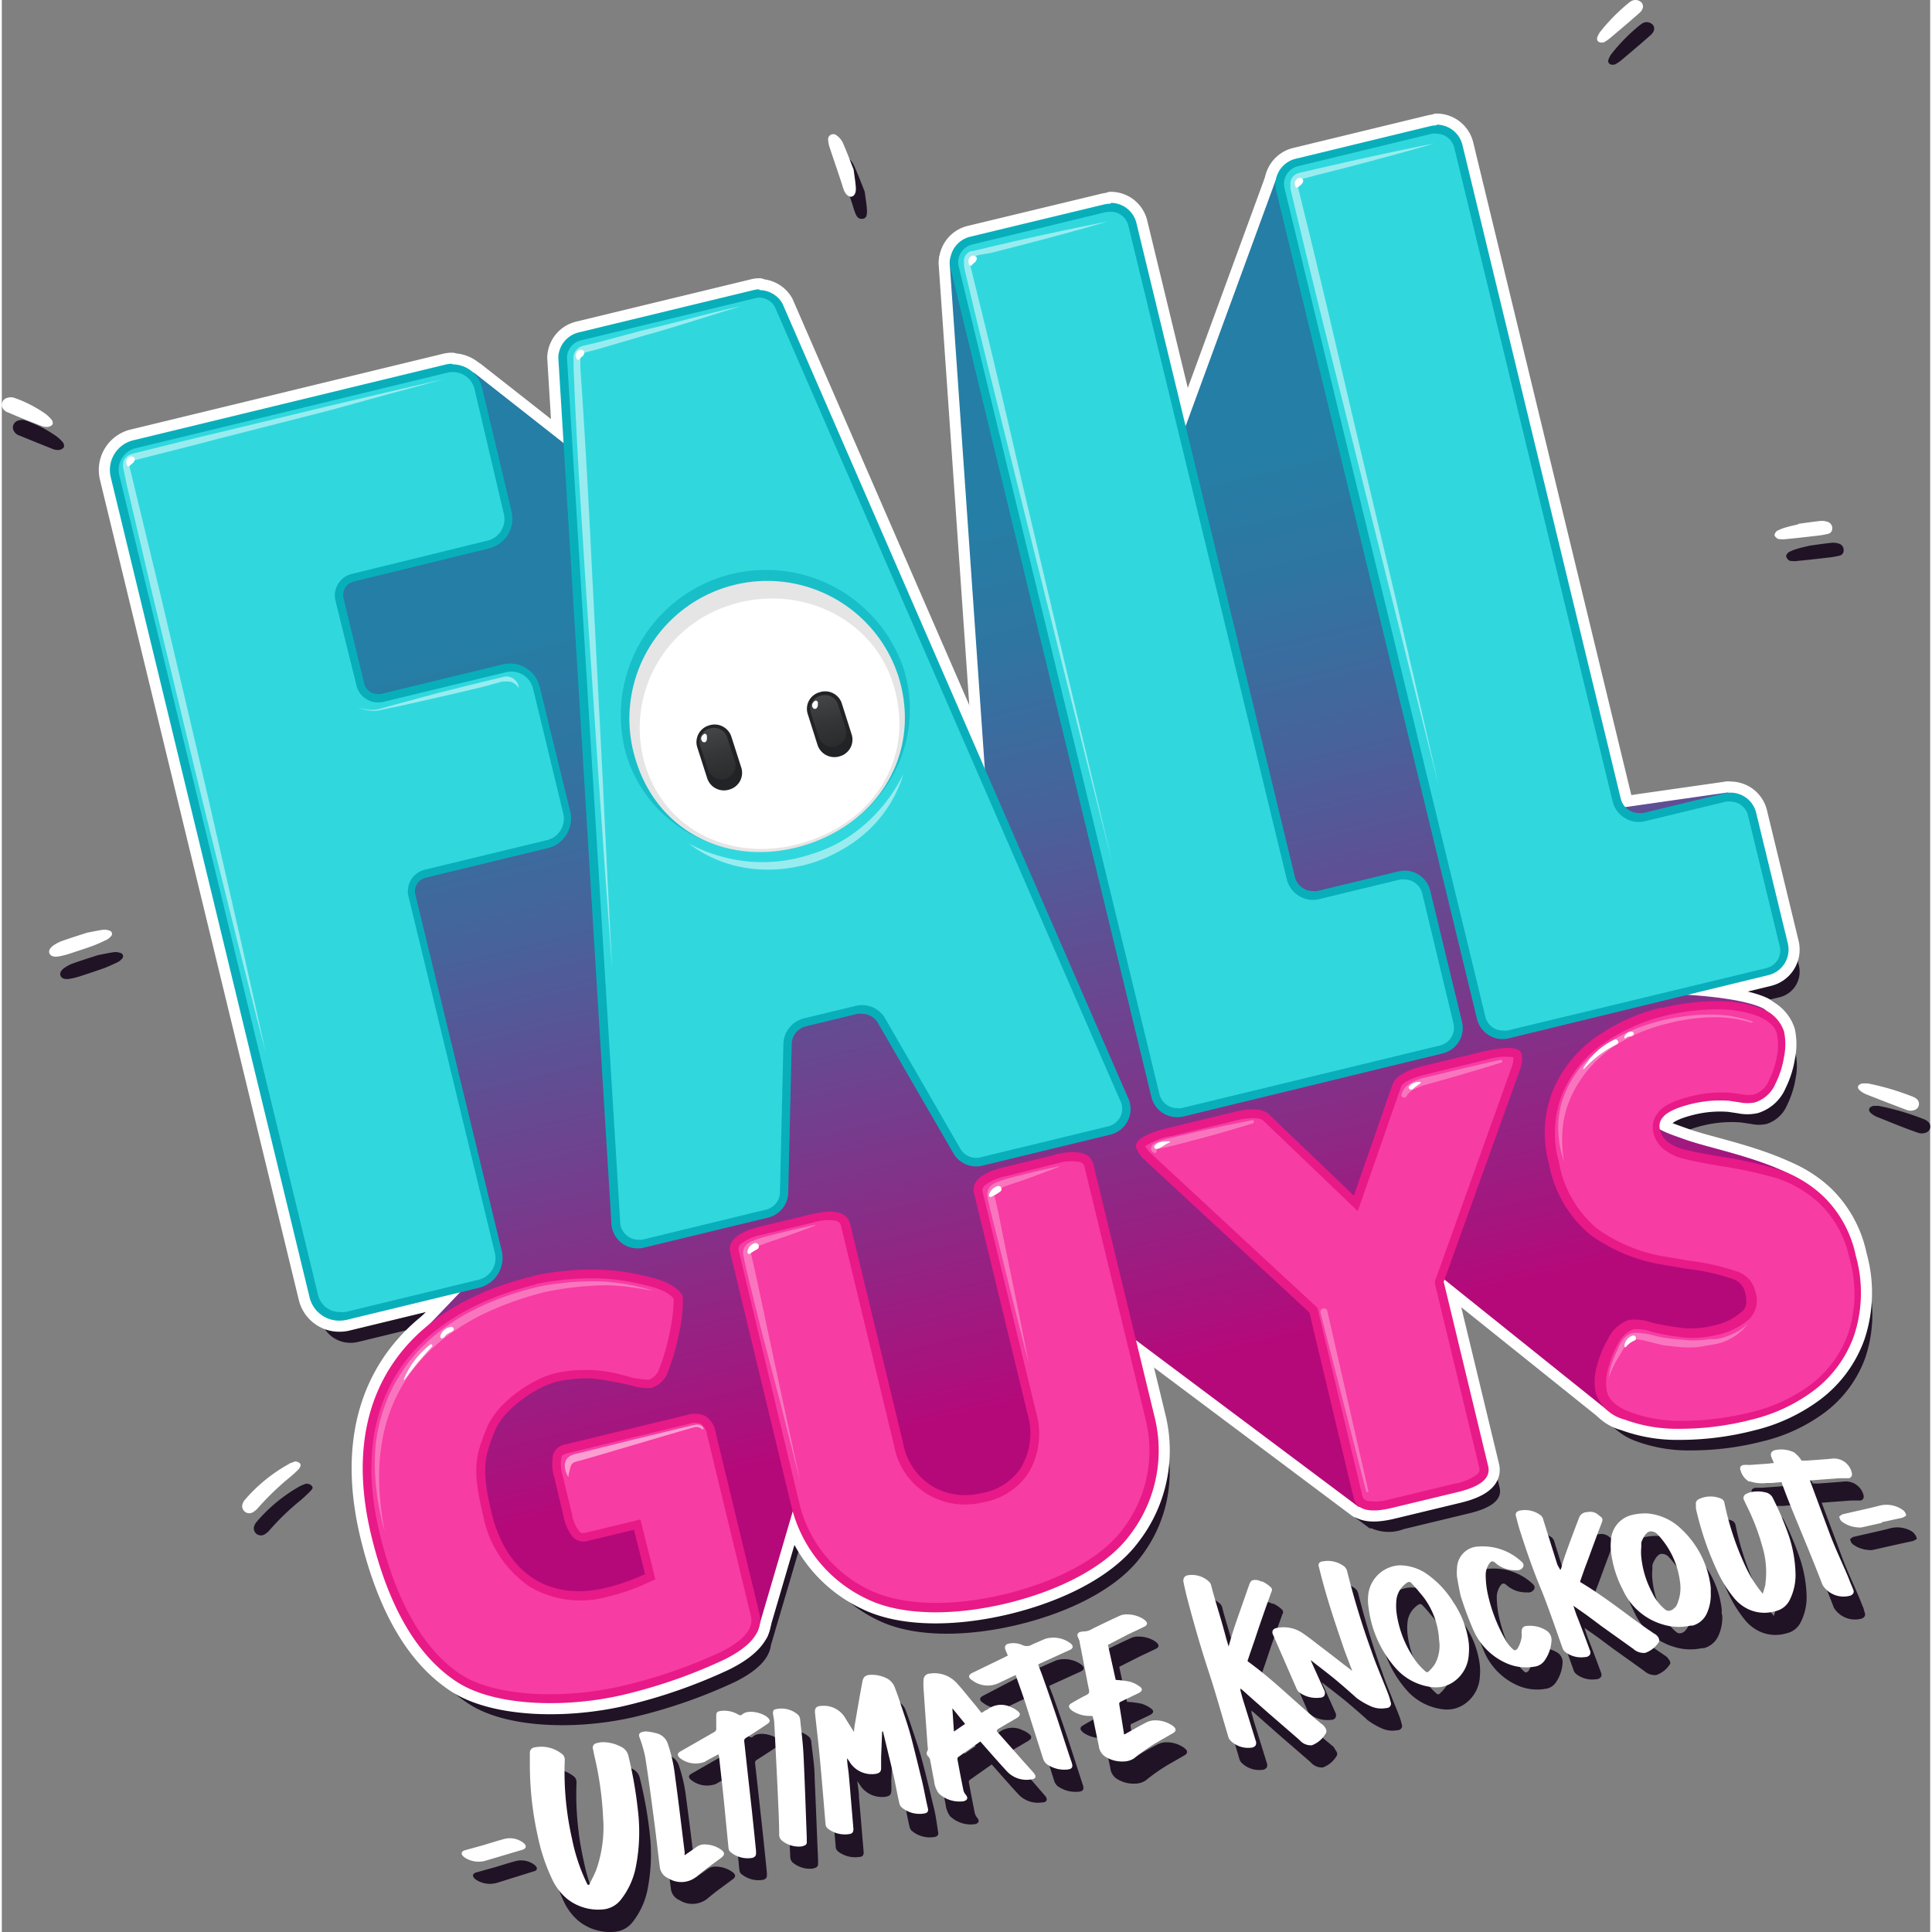 <?xml version="1.0" encoding="UTF-8"?>
<svg xmlns="http://www.w3.org/2000/svg" xmlns:xlink="http://www.w3.org/1999/xlink" width="380px" height="380px" viewBox="0 0 174.02 174.35">
  <rect x="0" y="0" width="174.02" height="174.35" fill="#808080" stroke="none"/>
  <defs>
    <style>.cls-1{opacity:0.95;}.cls-2{fill:#1b0e21;}.cls-3{fill:#fff;}.cls-4{fill:none;stroke:#fff;stroke-linecap:round;stroke-linejoin:round;stroke-width:2px;}.cls-5{fill:url(#linear-gradient);}.cls-6{fill:#30d8de;}.cls-7{fill:#08afbb;}.cls-8{fill:#f73ca3;}.cls-9{fill:#e81a87;}.cls-10{opacity:0.5;}.cls-11{opacity:0.3;}.cls-12{opacity:0.6;}.cls-13{fill:url(#radial-gradient);}.cls-14{fill:url(#radial-gradient-2);}.cls-15{fill:#222326;}.cls-16{fill:url(#linear-gradient-2);}.cls-17{fill:url(#linear-gradient-3);}</style>
    <linearGradient id="linear-gradient" x1="-86.89" y1="-179.58" x2="-86.89" y2="-69.4" gradientTransform="translate(203.66 177.65) rotate(-13.54)" gradientUnits="userSpaceOnUse">
      <stop offset="0.23" stop-color="#257ea5"></stop>
      <stop offset="0.33" stop-color="#2e76a2"></stop>
      <stop offset="0.48" stop-color="#48629b"></stop>
      <stop offset="0.67" stop-color="#71408e"></stop>
      <stop offset="0.9" stop-color="#a9127d"></stop>
      <stop offset="0.94" stop-color="#b5097a"></stop>
    </linearGradient>
    <radialGradient id="radial-gradient" cx="9900.08" cy="-6463.44" r="11.82" gradientTransform="matrix(-1, 0.32, -0.32, -0.97, 7878.9, -9435.05)" gradientUnits="userSpaceOnUse">
      <stop offset="0.14" stop-color="#d6d6d6"></stop>
      <stop offset="0.67" stop-color="#d8d8d8"></stop>
      <stop offset="0.86" stop-color="#dfdfdf"></stop>
      <stop offset="0.94" stop-color="#e5e5e5"></stop>
    </radialGradient>
    <radialGradient id="radial-gradient-2" cx="9841.27" cy="-6463.91" fy="-6473.483" r="12.9" gradientTransform="matrix(-1.01, 0.33, -0.32, -0.97, 7963.62, -9462.71)" gradientUnits="userSpaceOnUse">
      <stop offset="0.14" stop-color="#fff"></stop>
      <stop offset="0.83" stop-color="#fff"></stop>
      <stop offset="0.94" stop-color="#fff"></stop>
    </radialGradient>
    <linearGradient id="linear-gradient-2" x1="583.94" y1="157.12" x2="583.94" y2="168.01" gradientTransform="matrix(0.97, -0.23, 0.23, 0.97, -540.57, 45.63)" gradientUnits="userSpaceOnUse">
      <stop offset="0.11" stop-color="#4d4d4d"></stop>
      <stop offset="0.14" stop-color="#4b4b4b"></stop>
      <stop offset="0.45" stop-color="#343537"></stop>
      <stop offset="0.74" stop-color="#27282a"></stop>
      <stop offset="1" stop-color="#222326"></stop>
    </linearGradient>
    <linearGradient id="linear-gradient-3" x1="594.33" y1="156.53" x2="594.33" y2="167.42" xlink:href="#linear-gradient-2"></linearGradient>
  </defs>
  <g id="Layer_2" data-name="Layer 2">
    <g id="Layer_1-2" data-name="Layer 1">
      <g class="cls-1">
        <path class="cls-2" d="M57.57,160.44a1.2,1.2,0,0,0-.69-.82,3.51,3.51,0,0,0-1.67-.4,2.1,2.1,0,0,0-.5.09.41.41,0,0,0-.33.55c0,.22.09.44.14.66a30.11,30.11,0,0,1,.77,5.48,11.62,11.62,0,0,1-.61,4.72c-.18.47-.43.92-.65,1.38l-.1,0-.07-.12a16.67,16.67,0,0,1-1.34-4,27.29,27.29,0,0,1-.66-7.1.66.66,0,0,0-.32-.63,3,3,0,0,0-2.4-.54.48.48,0,0,0-.43.47c0,.37,0,.74,0,1.1a29.67,29.67,0,0,0,.7,6.37,17.22,17.22,0,0,0,1.28,3.89,5.14,5.14,0,0,0,1.34,1.8,4.49,4.49,0,0,0,3.17,1,2.31,2.31,0,0,0,1.75-.92,6.9,6.9,0,0,0,1.32-2.9,16.4,16.4,0,0,0,.2-5.06A37.86,37.86,0,0,0,57.57,160.44Z"></path>
        <path class="cls-2" d="M84,162.69c-.32-1.33-.64-2.68-1-4-.25-.92-.57-1.84-.88-2.76-.16-.51-.34-1-.53-1.52a1.53,1.53,0,0,0-.69-.86,3,3,0,0,0-1.44-.35c-.51,0-.73.15-.82.62-.23,1.21-.43,2.42-.64,3.62,0,.29-.07.58-.11.93-.3-.47-.57-.89-.82-1.31A2.23,2.23,0,0,0,75,156c-.58,0-.75.18-.69.7.14,1.33.3,2.64.42,3.93.19,2.05.35,4.06.52,6a.59.59,0,0,0,.24.47,2.5,2.5,0,0,0,1.85.48c.35,0,.46-.18.43-.49-.14-1.61-.27-3.25-.42-4.91,0-.49-.1-1-.15-1.45l0,0c.11.16.23.32.33.49a2.36,2.36,0,0,0,2.25.92c.34-.06.47-.19.49-.5s0-.7,0-1l.09-2.29h.09l0,.08c.29,1.2.58,2.38.86,3.56s.35,1.77.61,2.88a.67.67,0,0,0,.21.36,2.51,2.51,0,0,0,2,.55c.34-.05.43-.21.35-.52C84.33,164.22,84.26,163.69,84,162.69Z"></path>
        <path class="cls-2" d="M140.33,149.11a2.74,2.74,0,0,0-1.57-.39c-.48,0-.62.18-.61.66a2.36,2.36,0,0,1,0,.38,2.93,2.93,0,0,1-.36,1,.31.31,0,0,1-.21.15.14.14,0,0,1-.12,0,3,3,0,0,1-.65-.73,14.42,14.42,0,0,1-1.74-4.46,8.28,8.28,0,0,1-.16-1.71,1.89,1.89,0,0,1,.26-.81c.1-.18.21-.28.3-.3a.43.43,0,0,1,.31.14,2.65,2.65,0,0,0,1.87.66.61.61,0,0,0,.62-.26c.15-.28-.06-.45-.18-.56l0,0a5.13,5.13,0,0,0-3.77-1.32,2,2,0,0,0-2,2,3.74,3.74,0,0,0,0,.74c.09.54.19,1.08.32,1.68h0a30,30,0,0,0,1.13,3.06,5.83,5.83,0,0,0,3,3.05,4.38,4.38,0,0,0,2.29.35l.34-.05a1.33,1.33,0,0,0,.88-.62,3.39,3.39,0,0,0,.57-1.79A1,1,0,0,0,140.33,149.11Z"></path>
        <path class="cls-2" d="M132.25,147a1.76,1.76,0,0,0-.14-.23l-.08-.12a8.67,8.67,0,0,0-2.52-2.67,4.34,4.34,0,0,0-2.38-.72,3,3,0,0,0-2.79,2.44,4.26,4.26,0,0,0,0,1.38,10.11,10.11,0,0,0,2.44,5.45,5.14,5.14,0,0,0,3,1.68,3.08,3.08,0,0,0,1.25,0,2.93,2.93,0,0,0,1.16-.57,3.19,3.19,0,0,0,1.19-2.31,5.59,5.59,0,0,0,0-1.07A8.3,8.3,0,0,0,132.25,147Zm-1.88,5.14a3.35,3.35,0,0,1-.49.58l-.1.1a.2.2,0,0,1-.32,0,5.73,5.73,0,0,1-1.21-1.46,9.62,9.62,0,0,1-1.38-3.77,5.1,5.1,0,0,1,0-1.34,2.18,2.18,0,0,1,.95-1.43.34.34,0,0,1,.12-.06c.11,0,.2,0,.32.17a9.58,9.58,0,0,1,.67.76l.24.28a7,7,0,0,1,1.53,4A3.47,3.47,0,0,1,130.37,152.14Z"></path>
        <path class="cls-2" d="M150.13,149.43l-.1-.06-.21-.15-.26-.17c-.71-.5-1.41-1-2.09-1.52-1.27-.93-2.57-1.89-4-2.74,0,0-.07,0,0-.19.16-.45.25-.7.35-1l.32-.85c.37-1,.78-2.14,1.21-3.25.12-.32.17-.47-.12-.67l-.14-.11a1.09,1.09,0,0,0-1-.26.78.78,0,0,0-.78.58c-.32.82-.84,2.2-1.12,3-.15.41-.28.82-.41,1.25,0,.13-.08.26-.13.4-.11-.19-.27-.48-.28-.51L141,142l-.9-2.88a.72.72,0,0,0-.21-.36,2.35,2.35,0,0,0-1.85-.45.56.56,0,0,0-.38.2.48.48,0,0,0,0,.38c.09.36.2.79.33,1.21.67,2.09,1.31,3.89,2,5.52.45,1.13.86,2.3,1.26,3.42.19.55.38,1.1.58,1.65a.84.84,0,0,0,.22.36,2.36,2.36,0,0,0,1.82.49.53.53,0,0,0,.44-.21.43.43,0,0,0,0-.4l-.2-.55c-.32-.87-.65-1.74-1-2.62-.08-.22-.16-.46-.24-.71l-.05-.14.19.13,1.05.74,1.34,1,2.62,1.87.21.15a1.39,1.39,0,0,0,1.08.36,2.41,2.41,0,0,0,1.24-1c.07-.17-.08-.37-.16-.47A1,1,0,0,0,150.13,149.43Z"></path>
        <path class="cls-2" d="M120.13,157.59l-.1-.07-.21-.18-.26-.21c-.7-.6-1.4-1.23-2.08-1.83-1.26-1.13-2.56-2.3-4-3.34-.06-.05-.08-.09,0-.26.17-.52.27-.79.37-1.09s.19-.53.34-1c.4-1.2.84-2.46,1.3-3.73a.84.84,0,0,1,.07-.18c.09-.23.11-.32-.11-.52a3,3,0,0,0-.7-.46l-.11,0a1,1,0,0,0-.8-.1c-.16.07-.24.29-.32.53l-.06.16c-.34,1-.89,2.53-1.19,3.42-.16.47-.3.94-.44,1.43l-.12.42-.21-.69c-.21-.81-.44-1.61-.67-2.38s-.46-1.53-.67-2.33a.77.77,0,0,0-.19-.42,2.26,2.26,0,0,0-1.89-.61.51.51,0,0,0-.37.19.57.57,0,0,0-.07.44c.09.43.2.94.33,1.44.65,2.47,1.27,4.59,1.9,6.51.44,1.33.84,2.69,1.22,4l.57,1.93a.85.85,0,0,0,.21.41,2.24,2.24,0,0,0,1.83.65.56.56,0,0,0,.44-.2.53.53,0,0,0,0-.47l-.2-.65-.93-3c-.08-.27-.15-.54-.23-.83l0-.2.2.17,1,.89,1.34,1.18,2.61,2.26.2.18a1.33,1.33,0,0,0,1.09.45h0a2.43,2.43,0,0,0,1.26-1.08c.07-.16,0-.35-.15-.52A1.18,1.18,0,0,0,120.13,157.59Z"></path>
        <path class="cls-2" d="M93.1,160.85c-.67-.77-1.63-1.84-2.33-2.64l.14-.1,1.71-1c.34-.2.37-.41.06-.65a2.2,2.2,0,0,0-.56-.32,2,2,0,0,0-2.06.14c-.14.1-.3.16-.44.26s-.23.08-.32-.06-.29-.38-.44-.56c-.56-.68-1.09-1.39-1.69-2a2.7,2.7,0,0,0-2.39-.82.57.57,0,0,0-.57.57,5.1,5.1,0,0,0,0,.78c.12,1.79.25,3.55.37,5.28a.55.55,0,0,1,0,.31.39.39,0,0,0,.06.55.59.59,0,0,1,.16.3c.13.63.23,1.26.36,1.89a2.35,2.35,0,0,0,.41,1.12,2.73,2.73,0,0,0,2.25.72c.36-.09.43-.31.2-.58a1.15,1.15,0,0,1-.21-.39c-.19-.93-.37-1.86-.54-2.8a.25.25,0,0,1,.06-.21l2-1.41.2.22c.65.74,1.57,1.79,2.23,2.5a2.42,2.42,0,0,0,2.1.71c.46,0,.56-.29.27-.62S93.43,161.22,93.1,160.85Zm-6.23-2.58c0-.73-.09-1.41-.14-2.1h0l1.15,1.41Z"></path>
        <path class="cls-2" d="M126.1,154.84c-.16-.42-.33-.83-.5-1.25-.34-.84-.7-1.71-1-2.59a74.05,74.05,0,0,1-2.2-7.22.82.82,0,0,0-.26-.42,2.44,2.44,0,0,0-1.92-.46.45.45,0,0,0-.35.17.43.43,0,0,0,0,.38c.63,2.62,1.49,5.13,2.25,7.35.18.52.38,1,.57,1.53l.18.46-.93-.71c-.73-.57-1.46-1.14-2.21-1.7l-.2-.16c-.4-.31-.82-.63-1.25-.91a3,3,0,0,0-2.2-.4.53.53,0,0,0-.38.21.4.4,0,0,0,0,.35q1.08,2.5,2.15,4.94a.78.78,0,0,0,.26.33,2.59,2.59,0,0,0,1.79.47c.24,0,.38-.08.45-.2a.51.51,0,0,0,0-.45c-.41-.91-.82-1.83-1.24-2.75l.55.43c.58.45,1.18.91,1.75,1.38l.83.71c.34.3.69.6,1,.89a6.86,6.86,0,0,0,1.28.75,2.33,2.33,0,0,0,1.41.17l.06,0a.46.46,0,0,0,.33-.2.44.44,0,0,0,0-.38A5.16,5.16,0,0,0,126.1,154.84Z"></path>
        <path class="cls-2" d="M106.49,157.6a2.69,2.69,0,0,0-1.4-.37,1.74,1.74,0,0,0-.77.18c-.66.33-1.3.71-1.95,1.07l-.09,0a.37.37,0,0,1,0-.09l-.42-2.61c0-.14,0-.19.15-.24l1.6-.77c.33-.17.39-.38.11-.58a2.67,2.67,0,0,0-.91-.45,8.64,8.64,0,0,0-1.27-.16c-.22-1-.46-2-.7-3.16l1.8-.91c.5-.24,1-.47,1.51-.72.28-.14.31-.32.09-.53a1.21,1.21,0,0,0-.28-.21,2.73,2.73,0,0,0-1.4-.36,1.38,1.38,0,0,0-.61.11c-.84.38-1.66.78-2.48,1.18a1.53,1.53,0,0,1-.83.25.69.69,0,0,0-.28.05.29.29,0,0,0-.22.43c0,.16.13.31.16.46.29,1.46.56,2.91.85,4.34.05.24,0,.35-.25.46-.46.23-.9.48-1.34.74-.27.16-.28.34-.07.55a1.3,1.3,0,0,0,.23.18,2.85,2.85,0,0,0,1.54.41c.19,0,.23,0,.26.2.16.83.33,1.65.51,2.47a1.32,1.32,0,0,0,.58,1,2.83,2.83,0,0,0,1.68.44,1.74,1.74,0,0,0,.94-.29,16.79,16.79,0,0,1,2.08-1.45l1.41-.81c.28-.16.32-.35.11-.56A1.24,1.24,0,0,0,106.49,157.6Z"></path>
        <path class="cls-2" d="M67.78,156.72c-.11.11-.2.08-.34,0a2.45,2.45,0,0,0-1.56-.33c-.34,0-.44.17-.44.47s0,.73.06,1.08a.33.33,0,0,1-.19.36l-3.09,1.77c-.27.16-.28.34,0,.57a2.29,2.29,0,0,0,2.25.34c.38-.24.8-.44,1.23-.68l0,.16c.15,1.39.31,2.77.45,4.13s.27,2.79.41,4.17a.55.55,0,0,0,.15.33,2.42,2.42,0,0,0,2,.55c.21-.06.33-.18.33-.37a2.53,2.53,0,0,0,0-.28c-.12-1.21-.25-2.44-.38-3.68q-.33-3-.68-6.16a.31.31,0,0,1,.18-.35c.64-.41,1.28-.82,1.91-1.25.26-.17.26-.34.05-.55C69.69,156.58,68.33,156.2,67.78,156.72Z"></path>
        <path class="cls-2" d="M65.85,168.88a2.6,2.6,0,0,0-1.36-.43,1.21,1.21,0,0,0-.78.21c-.34.25-.7.49-1.08.76,0-.1,0-.16,0-.23-.28-2.25-.55-4.55-.87-6.89a13.94,13.94,0,0,0-.67-3,1.43,1.43,0,0,0-1-.91,5.73,5.73,0,0,0-.92-.17,1.37,1.37,0,0,0-.49.09c-.19.07-.22.21-.15.4a12.08,12.08,0,0,1,.52,1.76c.32,2,.58,4,.84,6,.18,1.34.32,2.67.49,4a1.27,1.27,0,0,0,.76,1,2.19,2.19,0,0,0,2.51-.11c.71-.61,1.49-1.16,2.26-1.73C66.27,169.38,66.27,169.16,65.85,168.88Z"></path>
        <path class="cls-2" d="M155.21,145.62c0-.11,0-.24,0-.37a8.53,8.53,0,0,0-2.59-5.22,5,5,0,0,0-3.05-1.42,5.64,5.64,0,0,0-1.44.13,2.51,2.51,0,0,0-1.88,2.32,5,5,0,0,0,0,.95,9.9,9.9,0,0,0,1.08,3.5,5.71,5.71,0,0,0,3.58,3.11,4.89,4.89,0,0,0,2.53.11l.18,0a2,2,0,0,0,1.32-1.18,4.07,4.07,0,0,0,.32-1.76h0Zm-2.94.95a1.61,1.61,0,0,1-.29.51.74.74,0,0,1-.49.31.48.48,0,0,1-.38-.11,4.23,4.23,0,0,1-1.16-1.49,8.57,8.57,0,0,1-1-3.25,4.39,4.39,0,0,1,0-.88c0-.12,0-.24,0-.35a.6.6,0,0,1,.06-.24c.22-.5.45-.78.71-.84h0a.84.84,0,0,1,.72.29,7.56,7.56,0,0,1,2,4.23h0A3.65,3.65,0,0,1,152.27,146.57Z"></path>
        <path class="cls-2" d="M160.81,137.16a.94.94,0,0,0-.69-.49,2.84,2.84,0,0,0-1.33,0,1.51,1.51,0,0,0-.37.15.39.39,0,0,0-.19.57l.08.17.12.26a19.61,19.61,0,0,1,1.42,3.66,8,8,0,0,1,.31,3.36c0,.25-.11.5-.17.74a1.82,1.82,0,0,0-.07.25l0,0a11.19,11.19,0,0,1-1.59-2.52,25.8,25.8,0,0,1-1.87-5.65.53.53,0,0,0-.39-.45,2.43,2.43,0,0,0-1.91.07.45.45,0,0,0-.28.5c0,.1,0,.2,0,.29s.06.33.1.49a27.7,27.7,0,0,0,1.8,5.17,11.29,11.29,0,0,0,1.56,2.5,3.71,3.71,0,0,0,1.29,1,3.43,3.43,0,0,0,2.3.2l.23-.06a1.87,1.87,0,0,0,1.19-1,5,5,0,0,0,.52-2.3,11.66,11.66,0,0,0-.66-3.59A28,28,0,0,0,160.81,137.16Z"></path>
        <path class="cls-2" d="M96.23,157c-.39-1.16-.79-2.33-1.21-3.51-.15-.44-.33-.88-.5-1.34l.21-.11,2.64-1.2c.32-.15.35-.34.1-.58a2.58,2.58,0,0,0-2.33-.42c-.41.19-.84.35-1.24.55a.89.89,0,0,1-.81,0,2,2,0,0,0-1.28-.11c-.29.07-.36.23-.26.49s.15.37.24.57l-.27.14L88.61,153c-.4.19-.44.43-.06.67a2.31,2.31,0,0,0,2.4.27l1.54-.73.08.18c.26.74.52,1.48.77,2.21s.54,1.72.82,2.57.58,1.83.82,2.57a1,1,0,0,0,.49.57,2.72,2.72,0,0,0,1.5.39c.67,0,.72-.23.56-.7C97.12,159.77,96.64,158.22,96.23,157Z"></path>
        <path class="cls-2" d="M73.35,160.44c0-1.08-.19-2.18-.31-3.29a.67.67,0,0,0-.24-.45,2.29,2.29,0,0,0-1.9-.47c-.28.05-.35.2-.31.45a5.79,5.79,0,0,1,.12.82c.12,2.36.24,4.68.34,6.95,0,1.06.06,2.11.1,3.16a.72.72,0,0,0,.22.47,2.42,2.42,0,0,0,1.79.55c.41-.09.51-.2.5-.48,0-.12,0-.23,0-.34C73.55,165.4,73.47,163,73.35,160.44Z"></path>
        <path class="cls-2" d="M168,145.12c-.06-.13-.11-.25-.16-.38-.39-1.05-1.25-2.78-1.84-4.39s-1.3-3.47-1.77-4.74l2.67-.2c.13,0,.26,0,.39,0l.34,0,.11,0a.37.37,0,0,0,.21-.12.42.42,0,0,0,.07-.31,1.65,1.65,0,0,0-1.66-1.29c-.91.08-1.71.14-2.48.19l-.44,0a2.26,2.26,0,0,0-.53-.63l-.1-.1h0a2.64,2.64,0,0,0-1.68-.24.55.55,0,0,0-.41.23.49.49,0,0,0,0,.41c.05.13.11.25.16.38l.07.16a3.75,3.75,0,0,0-.47.05l-1.67.12h-.17l-.35,0a.48.48,0,0,0-.35.16.39.39,0,0,0,0,.34,1.7,1.7,0,0,0,.74,1l0,0,.11,0a3.6,3.6,0,0,0,1.52.14l.45,0,.9-.08,0,.07c.06.2.14.39.21.58l.09.24c.67,1.8,2.33,5.63,3.37,8.38a2.24,2.24,0,0,0,2.42,1h0a.54.54,0,0,0,.36-.23.38.38,0,0,0,0-.33Z"></path>
        <path class="cls-2" d="M172.37,138.2a2.55,2.55,0,0,0-2-.27c-1.08.28-2.16.5-3.25.76-.11,0-.22.14-.33.21a1.52,1.52,0,0,0,.12.32.65.65,0,0,0,.19.18,2.59,2.59,0,0,0,1.31.47,1.34,1.34,0,0,0,.44,0l1.77-.4v0l1.13-.25.71-.15a2.16,2.16,0,0,0,.36-.2,1.08,1.08,0,0,0-.13-.33A1.16,1.16,0,0,0,172.37,138.2Z"></path>
        <path class="cls-2" d="M48,168.24a2,2,0,0,0-1.59-.3c-.64.17-1.26.37-1.89.56l-1.66.46c-.42.11-.46.38-.08.66a2,2,0,0,0,.32.18,2.29,2.29,0,0,0,1.66.09l3.2-1C48.38,168.8,48.39,168.51,48,168.24Z"></path>
        <path class="cls-2" d="M27.47,133.88c-.26.11-.42.16-.57.24A14.4,14.4,0,0,0,23,137.33a1,1,0,0,0-.18.28.64.64,0,0,0,.87.87,1.78,1.78,0,0,0,.47-.39A22.28,22.28,0,0,1,27,135.36c.28-.24.55-.5.81-.76s.3-.35.14-.53S27.57,133.92,27.47,133.88Z"></path>
        <path class="cls-2" d="M76.68,18.21c.11.31.19.64.31.95s.25.61.64.59.46-.31.44-.8-.12-1-.2-1.65c-.29-.72-.61-1.59-1-2.43a1.71,1.71,0,0,0-.53-.63.47.47,0,0,0-.79.42,2.81,2.81,0,0,0,.17.75C76.05,16.35,76.37,17.27,76.68,18.21Z"></path>
        <path class="cls-2" d="M10.7,86a1.22,1.22,0,0,0-.6-.07c-.49.07-1,.18-1.41.26-.77.25-1.48.47-2.18.72a3.19,3.19,0,0,0-.7.33c-.45.26-.62.56-.51.82s.42.35.89.26a6.93,6.93,0,0,0,.87-.22c.7-.23,1.41-.46,2.11-.71.41-.15.82-.34,1.22-.53a1.19,1.19,0,0,0,.44-.33A.3.3,0,0,0,10.7,86Z"></path>
        <path class="cls-2" d="M173.81,101.21a1.12,1.12,0,0,0-.33-.2,23.26,23.26,0,0,0-4.1-1.21c-.18,0-.37,0-.48,0-.42.1-.51.38-.25.63a2,2,0,0,0,.61.38c1.22.48,2.45,1,3.68,1.42a1,1,0,0,0,.64,0A.58.58,0,0,0,173.81,101.21Z"></path>
        <path class="cls-2" d="M5.48,39.89a3.25,3.25,0,0,0-.61-.56,11.45,11.45,0,0,0-2.77-1.4,1,1,0,0,0-.54,0,.66.66,0,0,0-.55.77.85.85,0,0,0,.59.61c1,.41,2,.81,2.94,1.19a1.39,1.39,0,0,0,.6.11.7.7,0,0,0,.45-.23A.49.49,0,0,0,5.48,39.89Z"></path>
        <path class="cls-2" d="M145.57,5.82a3.54,3.54,0,0,0,.56-.37c.89-.75,1.78-1.5,2.65-2.27.35-.3.42-.65.23-.92a.76.76,0,0,0-1-.13l-.18.13a16.49,16.49,0,0,0-2.53,2.55,1.86,1.86,0,0,0-.3.53C144.87,5.67,145.11,5.92,145.57,5.82Z"></path>
        <path class="cls-2" d="M161.36,50.61a2.49,2.49,0,0,0,.77,0c.87-.08,1.73-.18,2.6-.28a8.26,8.26,0,0,0,1.09-.18.47.47,0,0,0,.39-.48.58.58,0,0,0-.4-.6,1.58,1.58,0,0,0-.65-.09c-.68.07-1.36.17-2,.26v0c-.36.09-.73.16-1.08.27a3.88,3.88,0,0,0-.82.32c-.12.07-.26.29-.23.39A.58.58,0,0,0,161.36,50.61Z"></path>
        <path class="cls-2" d="M57.23,154.91l.56-.14a46.75,46.75,0,0,0,8.4-3c2-1,3.06-2.09,3.21-3.29l3-10.18a12.5,12.5,0,0,0,6.68,7.92c3.14,1.54,7.88,1.54,12.63.4h0c4.76-1.15,9-3.32,11.08-6.13A12.49,12.49,0,0,0,105.06,130l-1.72-7.09,20.08,15a.26.26,0,0,0,.16,0,3.83,3.83,0,0,0,2.94.08h0l5.93-1.43c2.07-.5,3-1.29,2.7-2.38l-4-16.59.06-.17,14.64,11.73h0a5.56,5.56,0,0,0,1.61.9,13.66,13.66,0,0,0,4.93.84,25.85,25.85,0,0,0,6.51-.82h0a15.35,15.35,0,0,0,5.59-2.59,10.7,10.7,0,0,0,3.69-5,12.28,12.28,0,0,0,.16-7.2,10.41,10.41,0,0,0-2.87-5.31,11.22,11.22,0,0,0-3.63-2.3c-3.15-1.45-7-2.19-9-2.9a17.3,17.3,0,0,1-2.19-.86l0-.11a1.18,1.18,0,0,1,.32-1.05c.15-.21.72-.74,2.6-1.19h0a10.86,10.86,0,0,1,3.35-.27l.95.14a3.29,3.29,0,0,0,1.39,0h0a3,3,0,0,0,1.85-1.71,8.41,8.41,0,0,0,.76-2.38,5.61,5.61,0,0,0,0-2.31,3,3,0,0,0-1.7-1.91,1.18,1.18,0,0,0-.42-.3,22.92,22.92,0,0,0-6.51-1.16L160.41,90a2.37,2.37,0,0,0,1.76-2.88l-2.86-11.8A2.38,2.38,0,0,0,157,73.53l-.21,0a.15.15,0,0,0-.07,0l-9.22,1.32a1.66,1.66,0,0,1-.4-.71l-14.29-59a2.4,2.4,0,0,0-2.33-1.83,2.77,2.77,0,0,0-.56.07l-12.12,2.94a2.39,2.39,0,0,0-1.7,1.57h0l-8.27,22.57-4.43-18.29a2.38,2.38,0,0,0-2.32-1.82,2.6,2.6,0,0,0-.56.06L88.39,23.36a2.39,2.39,0,0,0-1.8,2,1.35,1.35,0,0,0,0,.44l3.17,45.59-18.26-42v0l0,0a2.4,2.4,0,0,0-2.09-1.22,2.08,2.08,0,0,0-.55.07L53.05,32a2.41,2.41,0,0,0-1.83,2.22v.08L51.7,42l-8-6.32h0a2.79,2.79,0,0,0-2-.83,2.48,2.48,0,0,0-.66.08L12.83,41.74a2.76,2.76,0,0,0-2,3.33l17.94,74a2.76,2.76,0,0,0,2.69,2.11,2.88,2.88,0,0,0,.65-.07l10.21-2.48-2.78,2.9c-5.15,4.2-7.18,10.66-5.16,19q2.34,9.65,7.68,13.18C45.47,156,52,156.16,57.23,154.91Zm89.29-80.17.06.13ZM118.74,16.87h0l.7-.17ZM42.81,36l0,0,0,0ZM158.38,75.07a.16.16,0,0,0,0-.07A.16.16,0,0,1,158.38,75.07Zm-.36-.42L158,74.6Zm-.53-.29,0,0Zm-15.7-18.92-9.72-40.12h0Zm-9.92-40.58-.05-.07Zm-.36-.41-.07,0Zm-1-.37h0Zm.5.09h0Zm-28.56,7.72a.43.43,0,0,1,0-.07Zm-.36-.41-.07-.05Zm-1-.36h0Zm.5.08h0Zm-.93-.05h0L89.93,23.76h0ZM70.76,29.7l19.1,43.9h0L70.76,29.7a1.45,1.45,0,0,0-.3-.39A1.45,1.45,0,0,1,70.76,29.7Zm-1.17-.81.31.08Zm.47.15a1.67,1.67,0,0,1,.28.18A1.67,1.67,0,0,0,70.06,29ZM52,34.24a1.64,1.64,0,0,1,1.25-1.52L69,28.91a1.73,1.73,0,0,1,.38-.05h.09a1.52,1.52,0,0,0-.47,0L53.22,32.72A1.64,1.64,0,0,0,52,34.24l.52,8.37h0Zm-10,1.36-.32,0h0Zm.72.26a2.39,2.39,0,0,0-.22-.12A2.39,2.39,0,0,1,42.66,35.86Zm-.32-.16a2.25,2.25,0,0,0-.35-.09A2.25,2.25,0,0,1,42.34,35.7Zm-1.16-.06h0L20.26,40.71ZM11.52,44.9a2,2,0,0,1,.07-1.18,2,2,0,0,1,1-1.12,2,2,0,0,0-1,1.12,2,2,0,0,0-.07,1.18l17.94,74a2.6,2.6,0,0,0,.13.36,2.6,2.6,0,0,1-.13-.36Zm18.34,74.8.15.18Zm-.21-.32a1,1,0,0,0,.13.22A1.59,1.59,0,0,1,29.65,119.38Zm1.49,1.05a1.56,1.56,0,0,0,.31,0h0Zm-1-.46c.05,0,.12.09.18.14S30.17,120,30.12,120Zm.29.21.23.11Zm.33.15a2,2,0,0,0,.35.1A2,2,0,0,1,30.74,120.33Zm1.15.07h0l5.36-1.3Z"></path>
      </g>
      <path class="cls-3" d="M53,170.1c.22-.46.47-.91.65-1.38a11.62,11.62,0,0,0,.61-4.72,30.11,30.11,0,0,0-.77-5.48c-.05-.22-.09-.44-.14-.66a.41.41,0,0,1,.33-.55,2.1,2.1,0,0,1,.5-.09,3.51,3.51,0,0,1,1.67.4,1.2,1.2,0,0,1,.69.82,37.86,37.86,0,0,1,.87,5,16.4,16.4,0,0,1-.2,5.06,6.9,6.9,0,0,1-1.32,2.9,2.31,2.31,0,0,1-1.75.92,4.49,4.49,0,0,1-3.17-1,5.14,5.14,0,0,1-1.34-1.8,17.22,17.22,0,0,1-1.28-3.89,29.67,29.67,0,0,1-.7-6.37c0-.36,0-.73,0-1.1a.48.48,0,0,1,.43-.47,3,3,0,0,1,2.4.54.66.66,0,0,1,.32.63,27.29,27.29,0,0,0,.66,7.1,16.67,16.67,0,0,0,1.34,4l.07.12Z"></path>
      <path class="cls-3" d="M79.44,156.29l-.09,2.29c0,.35,0,.7,0,1s-.15.44-.49.5a2.36,2.36,0,0,1-2.25-.92c-.1-.17-.22-.33-.33-.49l0,0c0,.48.11,1,.15,1.45.15,1.66.28,3.3.42,4.91,0,.31-.08.45-.43.49a2.5,2.5,0,0,1-1.85-.48.59.59,0,0,1-.24-.47c-.17-2-.33-4-.52-6-.12-1.29-.28-2.6-.42-3.93-.06-.52.11-.7.69-.7A2.23,2.23,0,0,1,76.09,155c.25.42.52.84.82,1.31,0-.35.06-.64.11-.93.21-1.2.41-2.41.64-3.62.09-.47.31-.62.82-.62a3,3,0,0,1,1.44.35,1.53,1.53,0,0,1,.69.86c.19.51.37,1,.53,1.52.31.92.63,1.84.88,2.76.36,1.36.68,2.71,1,4,.24,1,.31,1.53.54,2.51.08.31,0,.47-.35.52a2.51,2.51,0,0,1-2-.55.67.67,0,0,1-.21-.36c-.26-1.11-.34-1.75-.61-2.88s-.57-2.36-.86-3.56l0-.08Z"></path>
      <path class="cls-3" d="M139.33,147.11a2.74,2.74,0,0,0-1.57-.39c-.48,0-.62.18-.61.66a2.36,2.36,0,0,1,0,.38,2.93,2.93,0,0,1-.36,1,.31.31,0,0,1-.21.15.14.14,0,0,1-.12,0,3,3,0,0,1-.65-.73,14.42,14.42,0,0,1-1.74-4.46,8.28,8.28,0,0,1-.16-1.71,1.89,1.89,0,0,1,.26-.81c.1-.18.21-.28.3-.3a.43.43,0,0,1,.31.14,2.65,2.65,0,0,0,1.87.66.61.61,0,0,0,.62-.26c.15-.28-.06-.45-.18-.56l0,0a5.13,5.13,0,0,0-3.77-1.32,2,2,0,0,0-2,2,3.74,3.74,0,0,0,0,.74c.09.54.19,1.08.32,1.68h0a30,30,0,0,0,1.13,3.06,5.83,5.83,0,0,0,3,3.05,4.38,4.38,0,0,0,2.29.35l.34-.05a1.33,1.33,0,0,0,.88-.62,3.39,3.39,0,0,0,.57-1.79A1,1,0,0,0,139.33,147.11Z"></path>
      <path class="cls-3" d="M131.25,145a1.76,1.76,0,0,0-.14-.23l-.08-.11a8.59,8.59,0,0,0-2.52-2.68,4.34,4.34,0,0,0-2.38-.72,3,3,0,0,0-2.79,2.44,4.26,4.26,0,0,0,0,1.38,10.11,10.11,0,0,0,2.44,5.45,5.14,5.14,0,0,0,3,1.68,3.08,3.08,0,0,0,1.25,0,2.93,2.93,0,0,0,1.16-.57,3.19,3.19,0,0,0,1.19-2.31,5.59,5.59,0,0,0,0-1.07A8.3,8.3,0,0,0,131.25,145Zm-2.37,5.72-.1.1a.2.2,0,0,1-.32,0,5.73,5.73,0,0,1-1.21-1.46,9.62,9.62,0,0,1-1.38-3.77,5.1,5.1,0,0,1,0-1.34,2.18,2.18,0,0,1,.95-1.43.34.34,0,0,1,.12-.06c.11,0,.2,0,.32.17a9.58,9.58,0,0,1,.67.76l.24.28a7,7,0,0,1,1.53,4,3.47,3.47,0,0,1-.36,2.18A3.35,3.35,0,0,1,128.88,150.72Z"></path>
      <path class="cls-3" d="M149.39,147.63a1,1,0,0,0-.26-.2l-.1-.06-.21-.15-.26-.17c-.71-.5-1.41-1-2.09-1.52-1.27-.93-2.57-1.89-4-2.74,0,0-.07,0,0-.19.16-.45.25-.7.35-1l.32-.85c.37-1,.78-2.14,1.21-3.25.12-.32.17-.47-.12-.67l-.14-.11a1.09,1.09,0,0,0-1-.26.78.78,0,0,0-.78.58c-.32.82-.84,2.2-1.12,3-.15.41-.28.82-.41,1.25,0,.13-.08.26-.13.4-.11-.19-.27-.48-.28-.51L140,140l-.9-2.88a.72.72,0,0,0-.21-.36,2.35,2.35,0,0,0-1.85-.45.56.56,0,0,0-.38.2.48.48,0,0,0,0,.38c.09.36.2.79.33,1.21.67,2.09,1.31,3.9,2,5.52.45,1.13.86,2.3,1.26,3.42.19.55.38,1.1.58,1.65a.84.84,0,0,0,.22.36,2.36,2.36,0,0,0,1.82.49.53.53,0,0,0,.44-.21.43.43,0,0,0,0-.4l-.2-.55c-.32-.87-.65-1.74-1-2.62-.08-.22-.16-.46-.24-.71l-.05-.14.19.13,1.05.74,1.34,1,2.62,1.87.21.15a1.39,1.39,0,0,0,1.08.36,2.41,2.41,0,0,0,1.24-1C149.62,147.93,149.47,147.73,149.39,147.63Z"></path>
      <path class="cls-3" d="M119.38,155.84a1.18,1.18,0,0,0-.25-.25l-.1-.07-.21-.18-.26-.21c-.7-.6-1.4-1.23-2.08-1.83-1.26-1.13-2.56-2.3-4-3.34-.06-.05-.08-.09,0-.26.17-.52.27-.79.37-1.09s.19-.53.34-1c.4-1.2.84-2.46,1.3-3.73a.84.84,0,0,1,.07-.18c.09-.23.11-.32-.11-.52a3,3,0,0,0-.7-.46l-.11,0a1,1,0,0,0-.8-.1c-.16.07-.24.29-.32.53l-.06.16c-.34,1-.89,2.53-1.19,3.42-.16.47-.3.94-.44,1.43l-.12.42-.21-.69c-.21-.81-.44-1.61-.67-2.38s-.46-1.53-.67-2.33a.77.77,0,0,0-.19-.42,2.26,2.26,0,0,0-1.89-.61.51.51,0,0,0-.37.19.57.57,0,0,0-.07.44c.09.43.2.94.33,1.44.65,2.47,1.27,4.59,1.9,6.51.44,1.33.84,2.69,1.22,4l.57,1.93a.85.85,0,0,0,.21.41,2.24,2.24,0,0,0,1.83.65.56.56,0,0,0,.44-.2.53.53,0,0,0,0-.47l-.2-.65-.93-3c-.08-.27-.15-.54-.23-.83l0-.2.2.17,1,.89,1.34,1.18,2.61,2.26.2.18a1.33,1.33,0,0,0,1.09.45h0a2.43,2.43,0,0,0,1.26-1.08C119.6,156.2,119.49,156,119.38,155.84Z"></path>
      <path class="cls-3" d="M89.77,156.21c.7.8,1.66,1.87,2.33,2.64.33.37.67.74,1,1.12s.19.58-.27.62a2.42,2.42,0,0,1-2.1-.71c-.66-.71-1.58-1.76-2.23-2.5l-.2-.22-2,1.41a.25.25,0,0,0-.06.21c.17.94.35,1.87.54,2.8a1.15,1.15,0,0,0,.21.39c.23.27.16.49-.2.58a2.73,2.73,0,0,1-2.25-.72,2.35,2.35,0,0,1-.41-1.12c-.13-.63-.23-1.26-.36-1.89a.59.59,0,0,0-.16-.3.39.39,0,0,1-.06-.55.55.55,0,0,0,0-.31c-.12-1.73-.25-3.49-.37-5.28a5.1,5.1,0,0,1,0-.78.57.57,0,0,1,.57-.57,2.7,2.7,0,0,1,2.39.82c.6.64,1.13,1.35,1.69,2,.15.18.3.37.44.56s.18.17.32.06.3-.16.44-.26a2,2,0,0,1,2.06-.14,2.2,2.2,0,0,1,.56.32c.31.24.28.45-.06.65l-1.71,1Zm-2.84-.64-1.15-1.41h0l.14,2.1Z"></path>
      <path class="cls-3" d="M125.1,152.84c-.16-.42-.33-.83-.5-1.25-.34-.84-.7-1.71-1-2.59a74.05,74.05,0,0,1-2.2-7.22.82.82,0,0,0-.26-.42,2.44,2.44,0,0,0-1.92-.46.45.45,0,0,0-.35.17.43.43,0,0,0,0,.38c.63,2.62,1.49,5.13,2.25,7.35.18.52.38,1,.57,1.53l.18.46-.93-.71c-.73-.57-1.46-1.14-2.21-1.7l-.2-.16c-.4-.31-.82-.63-1.25-.91a3,3,0,0,0-2.2-.4.53.53,0,0,0-.38.21.42.42,0,0,0,0,.36l2.15,4.93a.78.78,0,0,0,.26.33,2.59,2.59,0,0,0,1.79.47c.24,0,.38-.08.45-.2a.51.51,0,0,0,0-.45c-.41-.91-.83-1.83-1.24-2.75l.55.43c.58.45,1.18.91,1.75,1.38l.83.71c.34.3.69.6,1,.89a6.86,6.86,0,0,0,1.28.75,2.33,2.33,0,0,0,1.41.17l.06,0a.46.46,0,0,0,.33-.2.44.44,0,0,0,0-.38A5.16,5.16,0,0,0,125.1,152.84Z"></path>
      <path class="cls-3" d="M99.82,148.44l.7,3.16a8.64,8.64,0,0,1,1.27.16,2.67,2.67,0,0,1,.91.45c.28.2.22.41-.11.58l-1.6.77c-.1.05-.17.1-.15.24l.42,2.61a.37.37,0,0,0,0,.09l.09,0c.65-.36,1.29-.74,1.95-1.07a1.74,1.74,0,0,1,.77-.18,2.69,2.69,0,0,1,1.4.37,1.24,1.24,0,0,1,.32.23c.21.21.17.4-.11.56l-1.41.81a16.79,16.79,0,0,0-2.08,1.45,1.74,1.74,0,0,1-.94.29,2.83,2.83,0,0,1-1.68-.44,1.32,1.32,0,0,1-.58-1c-.18-.82-.35-1.64-.51-2.47,0-.16-.07-.21-.26-.2a2.85,2.85,0,0,1-1.54-.41,1.3,1.3,0,0,1-.23-.18c-.21-.21-.2-.39.07-.55.44-.26.88-.51,1.34-.74.23-.11.3-.22.25-.46-.29-1.43-.56-2.88-.85-4.34,0-.15-.11-.3-.16-.46a.29.29,0,0,1,.22-.43.69.69,0,0,1,.28-.05,1.53,1.53,0,0,0,.83-.25c.82-.4,1.64-.8,2.48-1.18a1.38,1.38,0,0,1,.61-.11,2.73,2.73,0,0,1,1.4.36,1.21,1.21,0,0,1,.28.21c.22.21.19.39-.09.53-.5.25-1,.48-1.51.72Z"></path>
      <path class="cls-3" d="M64.67,158.31c-.43.24-.85.44-1.23.68a2.29,2.29,0,0,1-2.25-.34c-.25-.23-.24-.41,0-.57l3.09-1.77a.33.33,0,0,0,.19-.36c0-.35,0-.72,0-1.08s.09-.42.43-.47a2.45,2.45,0,0,1,1.56.33c.14.07.23.1.34,0,.55-.52,1.91-.14,2.34.29.21.21.21.38-.05.55-.63.43-1.27.84-1.91,1.25a.31.31,0,0,0-.18.35q.34,3.14.68,6.16c.13,1.24.26,2.47.38,3.68a2.53,2.53,0,0,1,0,.28c0,.19-.12.31-.33.37a2.42,2.42,0,0,1-2-.55.55.55,0,0,1-.15-.33c-.14-1.38-.27-2.77-.41-4.17s-.3-2.74-.45-4.13Z"></path>
      <path class="cls-3" d="M61.63,167.42c.38-.27.74-.51,1.08-.76a1.21,1.21,0,0,1,.78-.21,2.6,2.6,0,0,1,1.36.43c.42.28.42.5.06.78-.77.57-1.55,1.12-2.26,1.73a2.19,2.19,0,0,1-2.51.11,1.27,1.27,0,0,1-.76-1c-.17-1.31-.31-2.64-.49-4-.26-2-.52-4-.84-6a12.08,12.08,0,0,0-.52-1.76c-.07-.19,0-.33.15-.4a1.37,1.37,0,0,1,.49-.09,5.73,5.73,0,0,1,.92.17,1.43,1.43,0,0,1,1,.91,13.94,13.94,0,0,1,.67,3c.32,2.34.59,4.64.87,6.89C61.6,167.26,61.61,167.32,61.63,167.42Z"></path>
      <path class="cls-3" d="M151.58,138a5,5,0,0,0-3.05-1.42,5.22,5.22,0,0,0-1.44.14,2.48,2.48,0,0,0-1.88,2.31,5,5,0,0,0,0,.95,9.9,9.9,0,0,0,1.08,3.5,5.71,5.71,0,0,0,3.58,3.11,4.89,4.89,0,0,0,2.53.11l.18,0a2,2,0,0,0,1.32-1.18,4.07,4.07,0,0,0,.32-1.76h0v-.11c0-.11,0-.24,0-.37A8.53,8.53,0,0,0,151.58,138Zm-.6,7.05a.74.74,0,0,1-.49.31.48.48,0,0,1-.38-.11,4.23,4.23,0,0,1-1.16-1.49,8.57,8.57,0,0,1-1-3.25,4.39,4.39,0,0,1,0-.88c0-.12,0-.24,0-.35a.6.6,0,0,1,.06-.24c.22-.5.45-.78.71-.84h0a.84.84,0,0,1,.72.29,7.56,7.56,0,0,1,2,4.23h0a3.65,3.65,0,0,1-.17,1.82A1.61,1.61,0,0,1,151,145.08Z"></path>
      <path class="cls-3" d="M161.24,138.52a28,28,0,0,0-1.43-3.36.94.94,0,0,0-.69-.49,2.84,2.84,0,0,0-1.33,0,1.51,1.51,0,0,0-.37.15.39.39,0,0,0-.19.57l.08.17.12.26a19.61,19.61,0,0,1,1.42,3.66,8,8,0,0,1,.31,3.36c0,.25-.11.5-.17.74a1.82,1.82,0,0,0-.07.25l0,0a11,11,0,0,1-1.59-2.52,25.8,25.8,0,0,1-1.87-5.65.53.53,0,0,0-.39-.45,2.43,2.43,0,0,0-1.91.07.45.45,0,0,0-.28.5c0,.1,0,.2,0,.29s.06.33.1.49a27.7,27.7,0,0,0,1.8,5.17,11.29,11.29,0,0,0,1.56,2.5,3.71,3.71,0,0,0,1.29,1,3.43,3.43,0,0,0,2.3.2l.23-.06a1.87,1.87,0,0,0,1.19-1,5,5,0,0,0,.52-2.3A11.66,11.66,0,0,0,161.24,138.52Z"></path>
      <path class="cls-3" d="M91.49,151.16l-1.54.73a2.31,2.31,0,0,1-2.4-.27c-.38-.23-.34-.48.06-.67l2.91-1.41.27-.14c-.09-.2-.17-.38-.24-.57s0-.42.26-.49a2,2,0,0,1,1.28.11.89.89,0,0,0,.81,0c.4-.2.83-.36,1.24-.55a2.58,2.58,0,0,1,2.33.42c.25.24.22.43-.1.58l-2.64,1.2-.21.11c.17.46.35.9.5,1.34.42,1.18.82,2.35,1.21,3.51s.89,2.76,1.3,3.94c.16.47.11.68-.56.7a2.72,2.72,0,0,1-1.5-.39,1,1,0,0,1-.49-.57c-.24-.74-.58-1.82-.82-2.57s-.54-1.71-.82-2.57-.51-1.47-.77-2.21Z"></path>
      <path class="cls-3" d="M72.16,166.63a2.42,2.42,0,0,1-1.79-.55.72.72,0,0,1-.22-.47c0-1.05-.05-2.1-.1-3.16-.1-2.27-.22-4.59-.34-6.95a5.79,5.79,0,0,0-.12-.82c0-.25,0-.4.31-.45a2.29,2.29,0,0,1,1.9.47.67.67,0,0,1,.24.45c.12,1.11.26,2.21.31,3.29.12,2.51.2,5,.29,7.37,0,.11,0,.22,0,.34C72.67,166.43,72.57,166.54,72.16,166.63Z"></path>
      <path class="cls-3" d="M165.33,131.62c-.91.08-1.71.14-2.48.19l-.44,0a2.34,2.34,0,0,0-.53-.62l-.1-.1h0a2.64,2.64,0,0,0-1.68-.24.55.55,0,0,0-.41.23.49.49,0,0,0,0,.41c.05.13.11.25.16.38l.07.16a3.75,3.75,0,0,0-.47.05l-1.67.12h-.17a2.06,2.06,0,0,0-.35,0,.44.44,0,0,0-.35.15.39.39,0,0,0,0,.34,1.7,1.7,0,0,0,.74,1l0,0,.11,0a3.6,3.6,0,0,0,1.52.14l.45,0,.9-.08,0,.07c.06.2.14.39.21.58l.09.24c.67,1.8,2.33,5.63,3.37,8.38a2.24,2.24,0,0,0,2.42,1h0a.54.54,0,0,0,.36-.23.38.38,0,0,0,0-.33l-.14-.35c-.06-.13-.11-.25-.16-.38-.39-1.05-1.25-2.78-1.85-4.39l-1.76-4.74,2.67-.2c.13,0,.26,0,.39,0l.34,0,.11,0a.37.37,0,0,0,.21-.12.42.42,0,0,0,.07-.31A1.65,1.65,0,0,0,165.33,131.62Z"></path>
      <path class="cls-3" d="M169.64,137.43l-1.77.4a1.34,1.34,0,0,1-.44,0,2.59,2.59,0,0,1-1.31-.47.65.65,0,0,1-.19-.18,1.52,1.52,0,0,1-.12-.32c.11-.07.22-.19.33-.21,1.09-.26,2.17-.48,3.25-.76a2.55,2.55,0,0,1,2,.27,1.16,1.16,0,0,1,.34.28,1.08,1.08,0,0,1,.13.33,2.16,2.16,0,0,1-.36.2l-.71.15-1.13.25Z"></path>
      <path class="cls-3" d="M43.74,167.89a2.29,2.29,0,0,1-1.66-.09,2,2,0,0,1-.32-.18c-.38-.28-.34-.55.08-.66l1.66-.46c.63-.19,1.25-.39,1.89-.56a2,2,0,0,1,1.59.3c.41.27.4.56,0,.69Z"></path>
      <path class="cls-3" d="M26.47,131.88c.1,0,.32.06.44.19s0,.38-.14.53a9.72,9.72,0,0,1-.82.75,24.49,24.49,0,0,0-2.84,2.74,1.78,1.78,0,0,1-.47.39.64.64,0,0,1-.87-.87,1,1,0,0,1,.18-.28,14.4,14.4,0,0,1,3.95-3.21C26.05,132,26.21,132,26.47,131.88Z"></path>
      <path class="cls-3" d="M76.87,15.3c.08.66.17,1.15.2,1.65s-.17.79-.44.8-.53-.3-.64-.59-.2-.64-.31-.95c-.31-.94-.63-1.86-.94-2.8a2.81,2.81,0,0,1-.17-.75.47.47,0,0,1,.79-.42,1.71,1.71,0,0,1,.53.63C76.26,13.71,76.58,14.58,76.87,15.3Z"></path>
      <path class="cls-3" d="M7.69,84.17c.43-.08.92-.19,1.41-.26a1.22,1.22,0,0,1,.6.07.3.3,0,0,1,.13.53,1.19,1.19,0,0,1-.44.33c-.4.19-.81.38-1.22.53-.7.25-1.41.48-2.11.71a6.93,6.93,0,0,1-.87.22c-.47.09-.78,0-.89-.26s.06-.56.51-.82a3.19,3.19,0,0,1,.7-.33C6.21,84.64,6.92,84.42,7.69,84.17Z"></path>
      <path class="cls-3" d="M167.9,97.77c.11,0,.3,0,.48,0a23.26,23.26,0,0,1,4.1,1.21,1.12,1.12,0,0,1,.33.2.58.58,0,0,1-.23,1,1,1,0,0,1-.64,0c-1.23-.46-2.46-.94-3.68-1.42a2,2,0,0,1-.61-.38C167.39,98.15,167.48,97.87,167.9,97.77Z"></path>
      <path class="cls-3" d="M0,36.66a.66.66,0,0,1,.55-.77,1,1,0,0,1,.54,0,11.45,11.45,0,0,1,2.77,1.4,3.25,3.25,0,0,1,.61.56.49.49,0,0,1,.11.45.7.7,0,0,1-.45.23,1.39,1.39,0,0,1-.6-.11c-1-.38-2-.78-2.94-1.19A.85.85,0,0,1,0,36.66Z"></path>
      <path class="cls-3" d="M144.57,3.82c-.46.1-.7-.15-.58-.48a1.86,1.86,0,0,1,.3-.53A16.94,16.94,0,0,1,146.82.26,1,1,0,0,1,147,.13a.76.76,0,0,1,1,.13c.19.27.12.62-.23.92-.87.77-1.76,1.52-2.65,2.27A3.54,3.54,0,0,1,144.57,3.82Z"></path>
      <path class="cls-3" d="M162.13,47.27c.67-.09,1.35-.19,2-.26a1.58,1.58,0,0,1,.65.09.58.58,0,0,1,.4.6.47.47,0,0,1-.39.48,8.26,8.26,0,0,1-1.09.18c-.87.1-1.73.2-2.6.28a2.49,2.49,0,0,1-.77,0,.58.58,0,0,1-.36-.34c0-.1.11-.32.23-.39a3.88,3.88,0,0,1,.82-.32c.35-.11.72-.18,1.08-.27Z"></path>
      <path class="cls-4" d="M42.66,33.67,84.73,66.73,89,73.58l-3.46-49.8a1.62,1.62,0,0,1,.83-1.46l2.44-.67,17.72,17.62,8.56-23.37a1.44,1.44,0,0,1,1-.9l2.94-.23L144.3,73.15l11.41-1.63c.27,0,.28.52.39.76L157.74,76l-7.11,13.7s5.81.15,8.22,1.25c0,0,1.57.57.25,3S149,95.66,148.53,98.64s.76,3.26,3.4,4.2c3,1.07,10.25,2.2,12.94,5.79s-7.27,15.77-7.27,15.77l-12.75,2.83-16-12.83a.42.42,0,0,0-.66.21l-2.48,20.1a8.79,8.79,0,0,1-3.28,1.27l-20.69-15.49a.42.42,0,0,0-.63.18l-6.88,17.69-9.09,2.9-13.41-6.08-3.54,12.07-12.12,2.21s-12.55-1.52-13.16-2.08S36.58,135,36,134.48,36.2,122,36.2,122l6.18-6.45-7.15-12.85L22.48,52.71,34.46,41l7.61-7.29A.47.47,0,0,1,42.66,33.67Z"></path>
      <path class="cls-4" d="M135.47,93.39a2,2,0,0,1-2-1.53L115.4,17.12a2,2,0,0,1,.24-1.52,2,2,0,0,1,1.24-.91L129,11.75a2.59,2.59,0,0,1,.47-.05,2,2,0,0,1,2,1.54l14.3,59a2,2,0,0,0,2,1.57,1.91,1.91,0,0,0,.48-.06L155.52,72a1.84,1.84,0,0,1,.47-.06,2,2,0,0,1,2,1.54l2.86,11.8a2,2,0,0,1-1.48,2.43l-23.39,5.67A2.59,2.59,0,0,1,135.47,93.39Z"></path>
      <path class="cls-4" d="M129.47,12.07a1.65,1.65,0,0,1,1.6,1.25l14.29,59a2.44,2.44,0,0,0,2.36,1.86,2.22,2.22,0,0,0,.57-.07l7.32-1.77a1.24,1.24,0,0,1,.38,0,1.63,1.63,0,0,1,1.59,1.25l2.86,11.8a1.6,1.6,0,0,1-.19,1.24,1.63,1.63,0,0,1-1,.73L135.85,93h0a1.73,1.73,0,0,1-.38,0,1.63,1.63,0,0,1-1.59-1.25L115.76,17a1.64,1.64,0,0,1,1.21-2l12.12-2.94a1.73,1.73,0,0,1,.38,0m0-.75a2.77,2.77,0,0,0-.56.07l-12.12,2.94A2.39,2.39,0,0,0,115,17.21l18.12,74.73a2.38,2.38,0,0,0,2.32,1.83,2.2,2.2,0,0,0,.56-.07L159.41,88a2.37,2.37,0,0,0,1.76-2.88l-2.86-11.8A2.38,2.38,0,0,0,156,71.53a2.15,2.15,0,0,0-.56.07l-7.32,1.77a1.67,1.67,0,0,1-.39,0,1.69,1.69,0,0,1-1.63-1.29l-14.29-59a2.4,2.4,0,0,0-2.33-1.83Z"></path>
      <path class="cls-4" d="M30.42,118.83A2.38,2.38,0,0,1,28.1,117L10.16,43a2.39,2.39,0,0,1,1.75-2.88l28.18-6.83a2.78,2.78,0,0,1,.57-.07A2.39,2.39,0,0,1,43,35l2.69,11.24a2.4,2.4,0,0,1-1.76,2.87l-12.23,3a1.68,1.68,0,0,0-1,.74,1.6,1.6,0,0,0-.19,1.24l1.86,7.68A1.63,1.63,0,0,0,33.93,63a1.73,1.73,0,0,0,.38-.05l11-2.66a2.1,2.1,0,0,1,.56-.07,2.38,2.38,0,0,1,2.32,1.83L50.9,73.3a2.39,2.39,0,0,1-1.76,2.88l-11,2.66a1.65,1.65,0,0,0-1.21,2L44.75,113A2.39,2.39,0,0,1,43,115.85l-12,2.91A2.1,2.1,0,0,1,30.42,118.83Z"></path>
      <path class="cls-4" d="M40.66,33.58a2,2,0,0,1,2,1.55L45.3,46.37a2,2,0,0,1-1.48,2.42l-12.23,3a2,2,0,0,0-1.48,2.43L32,61.85a2,2,0,0,0,2,1.54,2,2,0,0,0,.47-.06l11-2.66a1.89,1.89,0,0,1,.47-.06,2,2,0,0,1,2,1.54l2.72,11.24a2,2,0,0,1-1.48,2.43l-11,2.66a2,2,0,0,0-1.48,2.43l7.79,32.15a2,2,0,0,1-1.48,2.43l-12,2.91a1.93,1.93,0,0,1-.47,0,2,2,0,0,1-2-1.53l-17.94-74A2,2,0,0,1,12,40.47l28.18-6.83a2,2,0,0,1,.48-.06m0-.75h0a2.48,2.48,0,0,0-.66.08L11.83,39.74a2.76,2.76,0,0,0-2,3.33l17.94,74a2.75,2.75,0,0,0,2.69,2.11,2.88,2.88,0,0,0,.65-.07l12-2.91a2.78,2.78,0,0,0,2-3.34L37.32,80.73a1.25,1.25,0,0,1,.93-1.52l11-2.67a2.71,2.71,0,0,0,1.71-1.24,2.74,2.74,0,0,0,.33-2.09L48.54,62a2.75,2.75,0,0,0-2.68-2.12,2.82,2.82,0,0,0-.65.08l-11,2.67a1.43,1.43,0,0,1-.29,0,1.26,1.26,0,0,1-1.23-1L30.84,54a1.26,1.26,0,0,1,.93-1.52l12.23-3a2.77,2.77,0,0,0,2-3.33L43.34,35a2.75,2.75,0,0,0-2.68-2.12Z"></path>
      <path class="cls-4" d="M57.39,112.29a2,2,0,0,1-1.27-.45,2,2,0,0,1-.74-1.63L50.6,32.27a2,2,0,0,1,1.54-1.92l15.72-3.81a2,2,0,0,1,.47-.06,2,2,0,0,1,1.76,1l31.16,71.6a2,2,0,0,1,.06,1.77A2,2,0,0,1,100,102l-11.54,2.8a2.61,2.61,0,0,1-.48,0,2,2,0,0,1-1.78-1.08L79.44,92.17a2,2,0,0,0-1.81-1.1,2.05,2.05,0,0,0-.49.06l-4.66,1.13a2,2,0,0,0-1.57,2l-.31,13.35a2,2,0,0,1-1.54,1.94l-11.2,2.71A2,2,0,0,1,57.39,112.29Z"></path>
      <path class="cls-4" d="M68.33,26.86a1.62,1.62,0,0,1,1.43.84L100.9,99.27v0a1.61,1.61,0,0,1,.06,1.45,1.63,1.63,0,0,1-1.11.92l-11.54,2.8a1.74,1.74,0,0,1-.39.05,1.64,1.64,0,0,1-1.45-.88L79.77,92a2.41,2.41,0,0,0-2.14-1.3,2.78,2.78,0,0,0-.57.07l-4.67,1.13a2.44,2.44,0,0,0-1.86,2.34l-.31,13.34A1.63,1.63,0,0,1,69,109.15l-11.2,2.72h0a1.72,1.72,0,0,1-.39,0,1.55,1.55,0,0,1-1-.37,1.63,1.63,0,0,1-.61-1.31v0L51,32.24a1.64,1.64,0,0,1,1.25-1.52L68,26.91a1.73,1.73,0,0,1,.38-.05m0-.75a2.08,2.08,0,0,0-.55.07L52.05,30a2.41,2.41,0,0,0-1.83,2.22v.08L55,110.22a2.38,2.38,0,0,0,2.38,2.44,2.22,2.22,0,0,0,.57-.07l11.2-2.71a2.38,2.38,0,0,0,1.82-2.3l.31-13.33a1.69,1.69,0,0,1,1.28-1.63l4.67-1.13a1.75,1.75,0,0,1,.4,0,1.66,1.66,0,0,1,1.47.89L85.83,104a2.36,2.36,0,0,0,2.1,1.26,2.22,2.22,0,0,0,.57-.07l11.54-2.8a2.38,2.38,0,0,0,1.53-3.46L70.45,27.4v0l0,0a2.4,2.4,0,0,0-2.09-1.22Z"></path>
      <path class="cls-4" d="M106.06,100.43a2,2,0,0,1-2-1.54L86,24.16a2,2,0,0,1,1.48-2.43L99.6,18.79a1.84,1.84,0,0,1,.47-.06,2,2,0,0,1,2,1.54l14.29,59a2.06,2.06,0,0,0,2,1.57,2,2,0,0,0,.48-.06L126.12,79a1.84,1.84,0,0,1,.47-.06,2,2,0,0,1,1.95,1.54l2.86,11.79a2,2,0,0,1-1.48,2.43l-23.38,5.67A2,2,0,0,1,106.06,100.43Z"></path>
      <path class="cls-4" d="M100.07,19.11a1.63,1.63,0,0,1,1.59,1.25l14.3,59a2.44,2.44,0,0,0,2.36,1.85,2.22,2.22,0,0,0,.57-.07l7.31-1.77a1.74,1.74,0,0,1,.39,0,1.64,1.64,0,0,1,1.59,1.26L131,92.36a1.67,1.67,0,0,1-.19,1.24,1.64,1.64,0,0,1-1,.74L106.45,100h0a1.72,1.72,0,0,1-.39,0,1.64,1.64,0,0,1-1.59-1.25L86.36,24.07a1.64,1.64,0,0,1,1.2-2l12.13-2.94a1.64,1.64,0,0,1,.38,0m0-.75a2.6,2.6,0,0,0-.56.06L87.39,21.36a2.39,2.39,0,0,0-1.76,2.88L103.74,99a2.39,2.39,0,0,0,2.32,1.82,2.6,2.6,0,0,0,.56-.06L130,95.07A2.42,2.42,0,0,0,131.49,94a2.36,2.36,0,0,0,.28-1.8l-2.86-11.8a2.38,2.38,0,0,0-2.32-1.83,2.6,2.6,0,0,0-.56.07l-7.32,1.77a1.31,1.31,0,0,1-.39,0,1.67,1.67,0,0,1-1.63-1.28l-14.3-59a2.38,2.38,0,0,0-2.32-1.82Z"></path>
      <path class="cls-4" d="M56.14,152.53c-6.66,1.6-12.39.55-14.9-1.11-3.46-2.29-6-6.64-7.51-12.94-2.84-11.71,2.39-20.09,14.32-23A25.61,25.61,0,0,1,53.2,115a18.91,18.91,0,0,1,5,.65l.27.06c1.53.35,2.47,1,2.58,1.5a14.73,14.73,0,0,1-.37,3.23,19.58,19.58,0,0,1-1,3.49,1.94,1.94,0,0,1-1.13,1,4.58,4.58,0,0,1-1.13-.1c-.27,0-.68-.14-1.16-.26a13,13,0,0,0-2.93-.5h-.49a11.82,11.82,0,0,0-2.66.25,8.78,8.78,0,0,0-1.13.37c-1.9.81-4.2,2.59-4.91,4.41-.92,2.4-1.26,3.53-.29,7.55a9.69,9.69,0,0,0,4,6.25,8.66,8.66,0,0,0,6.75.83,18.82,18.82,0,0,0,3.61-1.26l.3-.14-1.14-4.7-4.53,1.09a.9.9,0,0,1-1-.22,3.76,3.76,0,0,1-.75-1.71l-.84-3.47a3.9,3.9,0,0,1-.12-1.86,1,1,0,0,1,.78-.66l11-2.65a1.91,1.91,0,0,1,1.43.06,1.85,1.85,0,0,1,.7,1.22l4,16.3c.33,1.38-.64,2.6-3,3.75a45.92,45.92,0,0,1-8.32,2.94Z"></path>
      <path class="cls-4" d="M48.16,115.89h0a24.47,24.47,0,0,1,5.05-.53,18.78,18.78,0,0,1,4.87.63l.28.06c1.57.36,2.22,1,2.28,1.2a16.08,16.08,0,0,1-.38,3.06,19.29,19.29,0,0,1-1,3.39,1.61,1.61,0,0,1-.85.81,7,7,0,0,1-1-.1c-.26,0-.68-.14-1.13-.25a13.1,13.1,0,0,0-3-.52h-.48a11.1,11.1,0,0,0-2.75.26,7.89,7.89,0,0,0-1.19.39c-2,.84-4.38,2.7-5.12,4.63-1,2.48-1.31,3.65-.32,7.78a10.13,10.13,0,0,0,4.23,6.5,9.06,9.06,0,0,0,7.06.88h0a18.91,18.91,0,0,0,3.66-1.28l.6-.27-.15-.64-1-4-.19-.77-.76.19-4.15,1c-.4.1-.54,0-.61-.12a3.3,3.3,0,0,1-.65-1.52l-.84-3.47a3.36,3.36,0,0,1-.12-1.66c0-.1.09-.28.49-.38l11-2.66a1.6,1.6,0,0,1,1.13,0,1.53,1.53,0,0,1,.53,1l3.94,16.31c.1.42.42,1.73-2.75,3.29A45.39,45.39,0,0,1,56.59,152l-.55.13c-4.73,1.14-11.26,1.15-14.58-1s-5.85-6.51-7.35-12.71c-1.41-5.84-.85-10.78,1.68-14.68,2.42-3.74,6.69-6.44,12.36-7.81h0m-.19-.77h0C36.22,118,30.35,126.19,33.34,138.57q2.34,9.65,7.68,13.18c3.45,2.28,10,2.41,15.21,1.16l.56-.14a46.75,46.75,0,0,0,8.4-3q3.74-1.85,3.17-4.19l-3.94-16.3a2.22,2.22,0,0,0-.89-1.47,2.25,2.25,0,0,0-1.72-.11h0l-11,2.66a1.32,1.32,0,0,0-1.06.92,4.09,4.09,0,0,0,.11,2.07l.83,3.47a4.27,4.27,0,0,0,.85,1.9,1.37,1.37,0,0,0,1.37.33h0l4.14-1,1,4a18.66,18.66,0,0,1-3.53,1.24h0c-4.85,1.17-8.93-1-10.33-6.79-.94-3.93-.63-5,.28-7.32.65-1.66,2.81-3.38,4.7-4.18a5.8,5.8,0,0,1,1.07-.35,13.07,13.07,0,0,1,3.06-.25,28.55,28.55,0,0,1,4,.76,4.86,4.86,0,0,0,1.28.1h0A2.34,2.34,0,0,0,60,124.08a20.35,20.35,0,0,0,1.08-3.6,14.16,14.16,0,0,0,.38-3.41c-.17-.69-1.32-1.43-2.88-1.79a20.42,20.42,0,0,0-5.34-.71,25.48,25.48,0,0,0-5.22.55Z"></path>
      <path class="cls-4" d="M90.6,144.26c-4.95,1.19-9.45,1.06-12.36-.37a12,12,0,0,1-6.59-8L66.11,113c-.07-.32-.3-1.27,2.42-1.92l4.6-1.12c2.73-.65,3,.29,3,.61L81,130.31a6.07,6.07,0,0,0,3,4.3,6.27,6.27,0,0,0,4.42.55,5.79,5.79,0,0,0,3.77-2.31,6.43,6.43,0,0,0,.73-5.43l-4.79-19.78c-.07-.31-.3-1.26,2.42-1.92l4.55-1.1c2.73-.66,3,.29,3,.6l5.54,22.91a12,12,0,0,1-2.19,10.14c-1.94,2.61-5.9,4.79-10.85,6Z"></path>
      <path class="cls-4" d="M95.21,105a4.43,4.43,0,0,1,2-.15.58.58,0,0,1,.5.47l5.54,22.9a11.62,11.62,0,0,1-2.12,9.81c-1.89,2.54-5.77,4.66-10.64,5.84h0c-4.85,1.17-9.26,1-12.09-.34A11.63,11.63,0,0,1,72,135.78L66.5,112.87a.56.56,0,0,1,.23-.64,4.36,4.36,0,0,1,1.89-.8l4.61-1.11h0a4.49,4.49,0,0,1,2-.16.59.59,0,0,1,.5.47l4.78,19.78A6.45,6.45,0,0,0,83.81,135a6.66,6.66,0,0,0,4.71.58,6.23,6.23,0,0,0,4-2.46,6.89,6.89,0,0,0,.79-5.76l-4.79-19.77a.57.57,0,0,1,.23-.65,4.63,4.63,0,0,1,1.89-.8L95.2,105h0m-.19-.77h0l-4.55,1.1c-2.07.5-3,1.3-2.71,2.39l4.79,19.78a6.1,6.1,0,0,1-.67,5.11,5.38,5.38,0,0,1-3.53,2.15h0a5.85,5.85,0,0,1-4.14-.51,5.68,5.68,0,0,1-2.86-4l-4.78-19.78c-.27-1.09-1.43-1.39-3.5-.89h0l-4.6,1.11c-2.07.5-3,1.3-2.71,2.4L71.27,136a12.47,12.47,0,0,0,6.79,8.29c3.14,1.54,7.88,1.54,12.63.4h0c4.76-1.15,9-3.32,11.08-6.13A12.49,12.49,0,0,0,104.06,128l-5.55-22.9c-.26-1.09-1.42-1.39-3.49-.9Z"></path>
      <path class="cls-4" d="M125.42,135.69c-2.7.65-2.93-.28-3-.59l-4.08-16.86-14.9-13.81c-.57-.59-.69-.86-.71-1s-.07-.65,2.77-1.34l5.66-1.36c1.91-.46,2.66-.2,3,.11l8.07,7.73L125.88,98c.13-.42.67-1,2.59-1.46l5.29-1.28c2.79-.67,3-.13,3-.06a2.21,2.21,0,0,1-.14,1.17l-6.9,19.24,4,16.7c.2.83-.61,1.47-2.42,1.91Z"></path>
      <path class="cls-4" d="M133.87,95.68a5.51,5.51,0,0,1,2.54-.27,2.35,2.35,0,0,1-.15.87l-6.85,19.12-.08.23,0,.23,4,16.59a.57.57,0,0,1-.24.63,4.46,4.46,0,0,1-1.89.79l-5.93,1.43h0a4.43,4.43,0,0,1-2,.15c-.34-.09-.44-.24-.49-.45l-4-16.75-.06-.23-.17-.16-14.8-13.72a4,4,0,0,1-.57-.69,5.75,5.75,0,0,1,2.44-.94l5.66-1.37h0c1.93-.47,2.46-.12,2.57,0h0l7.62,7.3.89.85.41-1.16,3.48-10h0v0c0-.16.36-.71,2.3-1.18l5.29-1.28h0m-.18-.77h0l-5.3,1.28c-1.69.41-2.64,1-2.87,1.72l-3.48,10-7.62-7.3c-.53-.55-1.64-.63-3.32-.22h0l-5.65,1.37c-2.21.53-3.23,1.14-3.06,1.82a3.07,3.07,0,0,0,.82,1.15L118,118.45l4,16.74c.27,1.09,1.43,1.38,3.49.88h0l5.93-1.43c2.07-.5,3-1.29,2.7-2.38l-4-16.59L137,96.53a2.66,2.66,0,0,0,.16-1.38c-.16-.68-1.33-.76-3.48-.24Z"></path>
      <path class="cls-4" d="M157.84,127.76a25.89,25.89,0,0,1-6.41.81,13.51,13.51,0,0,1-4.78-.82c-1.35-.5-2.14-1.21-2.35-2.12a4.69,4.69,0,0,1,.11-2.29,9.7,9.7,0,0,1,.93-2.32,2.88,2.88,0,0,1,1.62-1.49,4,4,0,0,1,1.93.24,22.66,22.66,0,0,0,3,.5,8.4,8.4,0,0,0,2.77-.26,5.83,5.83,0,0,0,2.67-1.32,2,2,0,0,0,.44-2.09,2,2,0,0,0-1.3-1.52,20.25,20.25,0,0,0-4.3-1l-2.54-.43a15,15,0,0,1-6.05-2.58,10.54,10.54,0,0,1-3.56-6.17,10.05,10.05,0,0,1,.36-6.42,10.79,10.79,0,0,1,3.8-4.65,16.67,16.67,0,0,1,5.72-2.55h0a20.3,20.3,0,0,1,4.83-.6,10.82,10.82,0,0,1,3.85.61,3,3,0,0,1,2,1.9,5.34,5.34,0,0,1,0,2.15,8.39,8.39,0,0,1-.73,2.27,2.62,2.62,0,0,1-1.6,1.51,3.08,3.08,0,0,1-1.23,0L156,99a11.06,11.06,0,0,0-3.48.28c-2,.47-2.61,1-2.84,1.34a1.63,1.63,0,0,0-.39,1.38,2.36,2.36,0,0,0,.85,1.41,4.68,4.68,0,0,0,1.66.77c.71.17,1.76.38,3.14.61a40,40,0,0,1,5.18,1.13,10.57,10.57,0,0,1,4.12,2.45,10.05,10.05,0,0,1,2.76,5.11,12,12,0,0,1-.15,7,10.42,10.42,0,0,1-3.56,4.82,15,15,0,0,1-5.44,2.51Z"></path>
      <path class="cls-4" d="M150,91.69h0a19.6,19.6,0,0,1,4.74-.6,10.32,10.32,0,0,1,3.69.59c1,.41,1.6.95,1.76,1.63a4.93,4.93,0,0,1,0,2,7.54,7.54,0,0,1-.7,2.15,2.2,2.2,0,0,1-1.33,1.3,2.71,2.71,0,0,1-1.08,0l-1-.14h0a11.58,11.58,0,0,0-3.6.3h0c-1.95.47-2.73,1.07-3,1.48a2,2,0,0,0-.46,1.71,2.72,2.72,0,0,0,1,1.63,4.73,4.73,0,0,0,1.8.84c.71.18,1.78.39,3.17.63a39.31,39.31,0,0,1,5.12,1.1,10.27,10.27,0,0,1,4,2.37,9.64,9.64,0,0,1,2.64,4.92,11.49,11.49,0,0,1-.13,6.74,10,10,0,0,1-3.42,4.64,14.64,14.64,0,0,1-5.3,2.45h0a25.57,25.57,0,0,1-6.31.79,12.74,12.74,0,0,1-4.64-.79h0c-1.21-.45-1.91-1.07-2.1-1.84a4.31,4.31,0,0,1,.12-2.1,8.53,8.53,0,0,1,.89-2.22,2.53,2.53,0,0,1,1.36-1.31,3.87,3.87,0,0,1,1.74.25h0a24.24,24.24,0,0,0,3,.51,9.44,9.44,0,0,0,2.89-.27h0a6.24,6.24,0,0,0,2.83-1.41,2.34,2.34,0,0,0,.56-2.47,2.43,2.43,0,0,0-1.54-1.79,20.56,20.56,0,0,0-4.38-1h0l-2.51-.43a14.39,14.39,0,0,1-5.89-2.51,10.11,10.11,0,0,1-3.41-6,9.64,9.64,0,0,1,.33-6.17,10.41,10.41,0,0,1,3.67-4.48A16.4,16.4,0,0,1,150,91.69h0m-.18-.77h0a17.18,17.18,0,0,0-5.86,2.6A11.2,11.2,0,0,0,140,98.35a10.35,10.35,0,0,0-.38,6.67,10.87,10.87,0,0,0,3.7,6.39,15.27,15.27,0,0,0,6.22,2.66l2.52.43h0a19.53,19.53,0,0,1,4.2.94,1.65,1.65,0,0,1,1.07,1.25c.25,1,0,1.44-.33,1.7a5.45,5.45,0,0,1-2.48,1.22h0a8.18,8.18,0,0,1-2.64.25,22.89,22.89,0,0,1-2.93-.49,4.44,4.44,0,0,0-2.13-.25h0a3.25,3.25,0,0,0-1.86,1.69,9.5,9.5,0,0,0-1,2.41,5.1,5.1,0,0,0-.12,2.48,3.68,3.68,0,0,0,2.59,2.4,13.66,13.66,0,0,0,4.93.84,25.85,25.85,0,0,0,6.51-.82h0a15.35,15.35,0,0,0,5.59-2.59,10.7,10.7,0,0,0,3.69-5,12.28,12.28,0,0,0,.16-7.2,10.41,10.41,0,0,0-2.87-5.31,11.06,11.06,0,0,0-4.28-2.54,38.92,38.92,0,0,0-5.23-1.13c-1.36-.24-2.41-.44-3.11-.62a4.1,4.1,0,0,1-1.51-.7,2,2,0,0,1-.7-1.18,1.18,1.18,0,0,1,.32-1.05c.15-.21.72-.74,2.6-1.19h0a10.86,10.86,0,0,1,3.35-.27l.95.14a3.29,3.29,0,0,0,1.39,0h0a3,3,0,0,0,1.85-1.71,8.41,8.41,0,0,0,.76-2.38,5.61,5.61,0,0,0,0-2.31A3.32,3.32,0,0,0,158.74,91a11.3,11.3,0,0,0-4-.65,20.6,20.6,0,0,0-4.93.62Z"></path>
      <path class="cls-4" d="M23.79,94.91c-.88-3.4-1.73-6.81-2.6-10.22L18.65,74.46c-.85-3.41-1.67-6.83-2.49-10.25L13.68,54,11.26,43.7,11,42.41a1.42,1.42,0,0,1,0-.84.92.92,0,0,1,.29-.38,1.07,1.07,0,0,1,.38-.2c.26-.09.45-.12.67-.18l.64-.16,1.28-.32c1.7-.42,3.41-.85,5.12-1.25l10.25-2.47,5.13-1.21,5.14-1.19q-2.54.7-5.09,1.38L29.7,37,19.49,39.61c-1.7.45-3.4.88-5.11,1.31l-1.27.33-.64.16-.61.16a.48.48,0,0,0-.3.24.9.9,0,0,0,0,.46l.31,1.28L14.35,53.8l2.42,10.27c.8,3.42,1.61,6.84,2.39,10.27l2.35,10.28C22.27,88.05,23.05,91.48,23.79,94.91Z"></path>
      <path class="cls-4" d="M55.08,87.56l-.64-8.86-.61-8.85L52.65,52.14c-.37-5.9-.76-11.81-1-17.72l-.05-1.11,0-.55,0-.28a2.3,2.3,0,0,1,0-.36,1.15,1.15,0,0,1,.69-.86,2,2,0,0,1,.32-.09l1.08-.25L58,29.77c2.88-.65,5.84-1.54,8.74-2.14-2.85.83-5.77,1.84-8.63,2.61l-4.32,1.27-1.07.28-.21.06a.56.56,0,0,0-.15.1.48.48,0,0,0-.15.29.6.6,0,0,0,0,.19v.28l0,.55.08,1.11c.4,5.9.71,11.81,1,17.72l.91,17.73.43,8.87Z"></path>
      <path class="cls-4" d="M100.24,78,96,61.16l-4.2-16.85c-1.4-5.62-2.82-11.23-4.17-16.86l-.5-2.11-.25-1.06L86.83,24l0-.13v-.07l0-.09A1,1,0,0,1,87,23a1.16,1.16,0,0,1,.28-.26l.18-.08.16,0,.53-.13,1-.24,2.12-.49c2.82-.64,5.65-1.25,8.5-1.8-2.79.81-5.58,1.56-8.38,2.28l-2.11.54L88.24,23l-.53.14-.1,0-.07,0a.57.57,0,0,0-.11.11.44.44,0,0,0-.08.3v0l0,.06,0,.13.06.26.26,1.06.52,2.11c1.39,5.62,2.7,11.25,4,16.89l4,16.9Z"></path>
      <path class="cls-4" d="M32.15,63.81A3.1,3.1,0,0,0,34,64l1.84-.51,3.71-1,3.71-.92,1.86-.45.24-.06a1.41,1.41,0,0,1,.29,0,1.1,1.1,0,0,1,1,1.05,1.22,1.22,0,0,0-.66-.56,1,1,0,0,0-.39-.05.58.58,0,0,0-.19,0l-.22,0L43.37,62c-1.24.29-2.48.59-3.73.87s-2.48.57-3.73.84L34,64.11A3,3,0,0,1,32.15,63.81Z"></path>
      <path class="cls-4" d="M11.55,42.05c.06-.12.13-.13.21-.21l.12-.11a.49.49,0,0,0,.1-.22.23.23,0,0,0-.15-.29.44.44,0,0,0-.32,0,.8.8,0,0,0-.22.23.67.67,0,0,0,0,.52c0,.11.21.18.27,0Z"></path>
      <path class="cls-4" d="M52.13,32.42c.06-.12.12-.13.2-.21l.12-.11a.57.57,0,0,0,.11-.22.22.22,0,0,0-.16-.28.36.36,0,0,0-.32,0,.66.66,0,0,0-.22.22.67.67,0,0,0,0,.52c0,.11.21.18.28.05Z"></path>
      <path class="cls-4" d="M87.55,23.93c.06-.12.12-.13.2-.21l.12-.12a.53.53,0,0,0,.11-.21.24.24,0,0,0-.16-.29.45.45,0,0,0-.32,0,.8.8,0,0,0-.22.23.67.67,0,0,0,0,.52c0,.11.21.18.28.05Z"></path>
      <path class="cls-4" d="M129.69,71l-4.21-16.84-4.21-16.85c-1.4-5.61-2.82-11.23-4.16-16.85l-.51-2.12-.25-1.05-.06-.27,0-.13V16.8l0-.09a1.05,1.05,0,0,1,.19-.73,1,1,0,0,1,.29-.25l.17-.08.16-.05.53-.12,1.06-.25,2.11-.48c2.82-.64,5.65-1.25,8.5-1.81-2.78.81-5.58,1.56-8.38,2.29l-2.11.53-1,.27-.52.13-.1,0-.07,0a.43.43,0,0,0-.12.11.41.41,0,0,0-.07.3v0l0,.06,0,.14.07.26.26,1.05.52,2.11c1.38,5.62,2.69,11.26,4,16.89l4,16.9Z"></path>
      <path class="cls-4" d="M117,16.91c.06-.12.12-.13.21-.21l.11-.11a.47.47,0,0,0,.11-.21.23.23,0,0,0-.15-.29.42.42,0,0,0-.33,0,.56.56,0,0,0-.21.22.65.65,0,0,0,0,.53.16.16,0,0,0,.28,0Z"></path>
      <path class="cls-4" d="M58.82,116.49c-.82-.14-1.63-.28-2.45-.38A15.69,15.69,0,0,0,53.9,116a28.54,28.54,0,0,0-4.89.6,29.23,29.23,0,0,0-4.65,1.57,20.68,20.68,0,0,0-4.23,2.44,16.37,16.37,0,0,0-1.82,1.61,14.48,14.48,0,0,0-3.63,6.25,15.93,15.93,0,0,0-.48,2.4,18.21,18.21,0,0,0-.15,2.45,25.52,25.52,0,0,0,.51,4.92,23.82,23.82,0,0,1-.86-4.91,19.09,19.09,0,0,1,0-2.51,15,15,0,0,1,.41-2.49,14.23,14.23,0,0,1,2.06-4.62,13.77,13.77,0,0,1,1.6-2,16.88,16.88,0,0,1,1.9-1.69,20.27,20.27,0,0,1,4.39-2.49,26.72,26.72,0,0,1,4.8-1.5,26.25,26.25,0,0,1,5-.4A19,19,0,0,1,58.82,116.49Z"></path>
      <path class="cls-4" d="M73.4,110.6c-1.09.42-2.18.82-3.28,1.19-.54.19-1.1.36-1.62.57a3.71,3.71,0,0,0-.72.34.49.49,0,0,0-.18.18s0,.09,0,.21l.19.82c.06.28.13.56.19.85l.37,1.7.72,3.4,1.46,6.8L72,133.47a.05.05,0,0,1,0,.05s0,0,0,0l-1.7-6.75L68.53,120l-.84-3.38-.41-1.69c-.07-.28-.13-.56-.19-.85l-.1-.42c0-.14-.06-.27-.09-.45a1.42,1.42,0,0,1,0-.3.88.88,0,0,1,.1-.34,1.15,1.15,0,0,1,.44-.42,4.28,4.28,0,0,1,.87-.37c.56-.18,1.13-.31,1.69-.46,1.13-.28,2.26-.54,3.4-.78,0,0,0,0,0,0A.05.05,0,0,1,73.4,110.6Z"></path>
      <path class="cls-4" d="M95.39,105.3c-.88.34-1.77.67-2.65,1s-1.81.58-2.63.94a1.47,1.47,0,0,0-.48.3.23.23,0,0,0-.06.12,1.31,1.31,0,0,0,0,.23c.11.45.22.91.32,1.37.2.92.37,1.85.56,2.77l1.14,5.54,1.1,5.54s0,0,0,0a.05.05,0,0,1,0,0l-1.39-5.47-1.35-5.48c-.23-.92-.47-1.83-.69-2.74-.11-.46-.21-.91-.31-1.39a1.64,1.64,0,0,1,0-.46.91.91,0,0,1,.25-.51,2,2,0,0,1,.73-.42q.35-.13.69-.24l.34-.1.35-.09,1.37-.34q1.36-.33,2.76-.63s0,0,0,0S95.41,105.3,95.39,105.3Z"></path>
      <path class="cls-4" d="M63.2,129a.71.71,0,0,0-.34-.2,1,1,0,0,0-.38,0l-.83.24-1.69.49-3.39,1-3.39,1-.85.24-.42.11a1.56,1.56,0,0,0-.32.12.55.55,0,0,0-.17.17.21.21,0,0,0-.06.1l-.06.18a8.4,8.4,0,0,0-.18.85h0s0,0,0,0h0a2.2,2.2,0,0,1-.31-.9,2.11,2.11,0,0,1,0-.26,1.18,1.18,0,0,1,.08-.31,1,1,0,0,1,.43-.46,2,2,0,0,1,.51-.18l.43-.1.85-.21,3.41-.85,3.42-.83,1.72-.41.42-.1a3.27,3.27,0,0,1,.45-.1.93.93,0,0,1,.49,0,.7.7,0,0,1,.33.35h0a0,0,0,0,1,0,0Z"></path>
      <path class="cls-4" d="M135.28,95.9c-.75.24-1.51.47-2.26.69s-1.52.46-2.28.67l-2.27.64a6,6,0,0,0-1,.39,1.6,1.6,0,0,0-.71.64h0a.24.24,0,0,1-.45-.15,1.41,1.41,0,0,1,.33-.63,2.38,2.38,0,0,1,.53-.43,4.42,4.42,0,0,1,1.17-.45l2.3-.56,2.31-.55c.76-.17,1.54-.35,2.31-.51a.14.14,0,0,1,.15.1A.13.13,0,0,1,135.28,95.9Z"></path>
      <path class="cls-4" d="M157.88,92.29a10.63,10.63,0,0,0-3.11-.49,16.45,16.45,0,0,0-3.14.28,19.79,19.79,0,0,0-3,.79,14.53,14.53,0,0,0-2.81,1.35,10.79,10.79,0,0,0-2.39,2,11,11,0,0,0-.95,1.21,10.18,10.18,0,0,0-.76,1.33,8.69,8.69,0,0,0-.85,2.93,12.19,12.19,0,0,0,.1,3.13s0,0,0,0l0,0a9.47,9.47,0,0,1-.52-3.18,8.27,8.27,0,0,1,.71-3.2,9.22,9.22,0,0,1,1.84-2.71,12.33,12.33,0,0,1,2.6-2,15.29,15.29,0,0,1,3-1.3,18.63,18.63,0,0,1,3.13-.7,16.35,16.35,0,0,1,3.2-.15,10.77,10.77,0,0,1,3.13.64s0,0,0,0S157.89,92.3,157.88,92.29Z"></path>
      <path class="cls-4" d="M157.54,119.44a2.61,2.61,0,0,1-.63.74,5,5,0,0,1-.8.57,5.74,5.74,0,0,1-.91.41,4.05,4.05,0,0,1-.5.12l-.46.09-1,.17a5.54,5.54,0,0,1-1,.06c-.64,0-1.28-.08-1.93-.16-.33,0-.66-.11-1-.19s-.61-.16-.92-.23a4.91,4.91,0,0,0-.88-.15h-.18a.7.7,0,0,0-.18.05,1.06,1.06,0,0,0-.33.18,2.38,2.38,0,0,0-.51.69c-.08.13-.16.28-.25.42s-.17.27-.25.4a11.28,11.28,0,0,0-.81,1.72,7.21,7.21,0,0,1,.51-1.87c.06-.15.13-.3.2-.45a4.28,4.28,0,0,0,.19-.43,2.83,2.83,0,0,1,.56-.88,1.47,1.47,0,0,1,.48-.33l.27-.09.3,0a5.5,5.5,0,0,1,1,.11c.32.06.64.14.94.22a9.1,9.1,0,0,0,.91.16c.61.09,1.25.12,1.89.19a9.81,9.81,0,0,0,1.84-.11l.48,0a3.32,3.32,0,0,0,.44-.06,5.62,5.62,0,0,0,.88-.28,5.43,5.43,0,0,0,.84-.41A3.26,3.26,0,0,0,157.54,119.44Z"></path>
      <path class="cls-4" d="M119.62,118.32l3.7,16.22a.11.11,0,0,1-.08.13.11.11,0,0,1-.12-.08L119,118.47a.32.32,0,0,1,.23-.39.33.33,0,0,1,.39.23Z"></path>
      <path class="cls-4" d="M112.91,101.37q-1.16.36-2.31.69c-.77.23-1.54.44-2.32.65l-2.32.61c-.39.1-.79.2-1.17.27l-.52.12-.07,0s0,0,0-.06,0,.08,0,.15v0a.16.16,0,0,1-.06.22.15.15,0,0,1-.18,0,.79.79,0,0,1-.15-.12.35.35,0,0,1-.07-.09.37.37,0,0,1,0-.32.37.37,0,0,1,.08-.14.45.45,0,0,1,.09-.1l.09-.06a2.66,2.66,0,0,1,.61-.27c.39-.13.78-.2,1.17-.3l2.34-.55,2.35-.51,2.37-.47a.14.14,0,0,1,.15.11A.13.13,0,0,1,112.91,101.37Z"></path>
      <path class="cls-4" d="M36.32,124.54a30.35,30.35,0,0,1,2.49-3c.1-.09,0-.28-.15-.2a7.68,7.68,0,0,0-2.38,3.13s0,0,0,0Z"></path>
      <path class="cls-4" d="M67.55,113.12a4.28,4.28,0,0,1,.62-.38.31.31,0,0,0,.11-.41.3.3,0,0,0-.4-.12.92.92,0,0,0-.59.79c0,.15.16.2.26.12Z"></path>
      <path class="cls-4" d="M89.3,108a3.89,3.89,0,0,0,.84-.5.28.28,0,0,0-.25-.47,1.17,1.17,0,0,0-.8.76c-.06.13.06.3.21.21Z"></path>
      <path class="cls-4" d="M105.32,103c-.44,0-1,0-1.3.4a.19.19,0,0,0,.2.28c.41-.06.74-.43,1.13-.56a.06.06,0,0,0,0-.12Z"></path>
      <path class="cls-4" d="M128,97.65a1.13,1.13,0,0,0-1,.38c-.15.21.15.38.32.26a5.41,5.41,0,0,1,.72-.54s0-.1,0-.1Z"></path>
      <path class="cls-4" d="M142.76,96.49a10.05,10.05,0,0,1,3-2.26c.27-.15,0-.53-.23-.41a6.33,6.33,0,0,0-2.82,2.6s.05.12.09.07Z"></path>
      <path class="cls-4" d="M146.57,93.66a.6.6,0,0,1,.28-.13l.16,0,.16-.07a.2.2,0,0,0,.1-.21.21.21,0,0,0-.18-.15.51.51,0,0,0-.41.13.91.91,0,0,0-.25.3c-.05.08,0,.22.14.15Z"></path>
      <path class="cls-4" d="M146.53,121.6a2,2,0,0,1,.82-.63c.25-.1.08-.54-.17-.44a1.05,1.05,0,0,0-.75,1,.05.05,0,0,0,.1,0Z"></path>
      <path class="cls-4" d="M39.91,120.7a1,1,0,0,1,.34-.34c.13-.09.28-.13.41-.22a.21.21,0,0,0-.09-.4,1.16,1.16,0,0,0-1,.83.16.16,0,0,0,.29.13Z"></path>
      <path class="cls-5" d="M42.66,33.67,84.73,66.73,89,73.58l-3.46-49.8a1.62,1.62,0,0,1,.83-1.46l2.44-.67,17.72,17.62,8.56-23.37a1.44,1.44,0,0,1,1-.9l2.94-.23L144.3,73.15l11.41-1.63c.27,0,.28.52.39.76L157.74,76l-7.11,13.7s5.81.15,8.22,1.25c0,0,1.57.57.25,3S149,95.66,148.53,98.64s.76,3.26,3.4,4.2c3,1.07,10.25,2.2,12.94,5.79s-7.27,15.77-7.27,15.77l-12.75,2.83-16-12.83a.42.42,0,0,0-.66.21l-2.48,20.1a8.79,8.79,0,0,1-3.28,1.27l-20.69-15.49a.42.42,0,0,0-.63.18l-6.88,17.69-9.09,2.9-13.41-6.08-3.54,12.07-12.12,2.21s-12.55-1.52-13.16-2.08S36.58,135,36,134.48,36.2,122,36.2,122l6.18-6.45-7.15-12.85L22.48,52.71,34.46,41l7.61-7.29A.47.47,0,0,1,42.66,33.67Z"></path>
      <path class="cls-6" d="M135.47,93.39a2,2,0,0,1-2-1.53L115.4,17.12a2,2,0,0,1,.24-1.52,2,2,0,0,1,1.24-.91L129,11.75a2.59,2.59,0,0,1,.47-.05,2,2,0,0,1,2,1.54l14.3,59a2,2,0,0,0,2,1.57,1.91,1.91,0,0,0,.48-.06L155.52,72a1.84,1.84,0,0,1,.47-.06,2,2,0,0,1,2,1.54l2.86,11.8a2,2,0,0,1-1.48,2.43l-23.39,5.67A2.59,2.59,0,0,1,135.47,93.39Z"></path>
      <path class="cls-7" d="M129.47,12.07a1.65,1.65,0,0,1,1.6,1.25l14.29,59a2.44,2.44,0,0,0,2.36,1.86,2.22,2.22,0,0,0,.57-.07l7.32-1.77a1.24,1.24,0,0,1,.38,0,1.63,1.63,0,0,1,1.59,1.25l2.86,11.8a1.6,1.6,0,0,1-.19,1.24,1.63,1.63,0,0,1-1,.73L135.85,93h0a1.73,1.73,0,0,1-.38,0,1.63,1.63,0,0,1-1.59-1.25L115.76,17a1.64,1.64,0,0,1,1.21-2l12.12-2.94a1.73,1.73,0,0,1,.38,0m0-.75a2.77,2.77,0,0,0-.56.07l-12.12,2.94A2.39,2.39,0,0,0,115,17.21l18.12,74.73a2.38,2.38,0,0,0,2.32,1.83,2.2,2.2,0,0,0,.56-.07L159.41,88a2.37,2.37,0,0,0,1.76-2.88l-2.86-11.8A2.38,2.38,0,0,0,156,71.53a2.15,2.15,0,0,0-.56.07l-7.32,1.77a1.67,1.67,0,0,1-.39,0,1.69,1.69,0,0,1-1.63-1.29l-14.29-59a2.4,2.4,0,0,0-2.33-1.83Z"></path>
      <path class="cls-6" d="M30.42,118.83A2.38,2.38,0,0,1,28.1,117L10.16,43a2.39,2.39,0,0,1,1.75-2.88l28.18-6.83a2.78,2.78,0,0,1,.57-.07A2.39,2.39,0,0,1,43,35l2.69,11.24a2.4,2.4,0,0,1-1.76,2.87l-12.23,3a1.68,1.68,0,0,0-1,.74,1.6,1.6,0,0,0-.19,1.24l1.86,7.68A1.63,1.63,0,0,0,33.93,63a1.73,1.73,0,0,0,.38-.05l11-2.66a2.1,2.1,0,0,1,.56-.07,2.38,2.38,0,0,1,2.32,1.83L50.9,73.3a2.39,2.39,0,0,1-1.76,2.88l-11,2.66a1.65,1.65,0,0,0-1.21,2L44.75,113A2.39,2.39,0,0,1,43,115.85l-12,2.91A2.1,2.1,0,0,1,30.42,118.83Z"></path>
      <path class="cls-7" d="M40.66,33.58a2,2,0,0,1,2,1.55L45.3,46.37a2,2,0,0,1-1.48,2.42l-12.23,3a2,2,0,0,0-1.48,2.43L32,61.85a2,2,0,0,0,2,1.54,2,2,0,0,0,.47-.06l11-2.66a1.89,1.89,0,0,1,.47-.06,2,2,0,0,1,2,1.54l2.72,11.24a2,2,0,0,1-1.48,2.43l-11,2.66a2,2,0,0,0-1.48,2.43l7.79,32.15a2,2,0,0,1-1.48,2.43l-12,2.91a1.93,1.93,0,0,1-.47,0,2,2,0,0,1-2-1.53l-17.94-74A2,2,0,0,1,12,40.47l28.18-6.83a2,2,0,0,1,.48-.06m0-.75h0a2.48,2.48,0,0,0-.66.08L11.83,39.74a2.76,2.76,0,0,0-2,3.33l17.94,74a2.75,2.75,0,0,0,2.69,2.11,2.88,2.88,0,0,0,.65-.07l12-2.91a2.78,2.78,0,0,0,2-3.34L37.32,80.73a1.25,1.25,0,0,1,.93-1.52l11-2.67a2.71,2.71,0,0,0,1.71-1.24,2.74,2.74,0,0,0,.33-2.09L48.54,62a2.75,2.75,0,0,0-2.68-2.12,2.82,2.82,0,0,0-.65.08l-11,2.67a1.43,1.43,0,0,1-.29,0,1.26,1.26,0,0,1-1.23-1L30.84,54a1.26,1.26,0,0,1,.93-1.52l12.23-3a2.77,2.77,0,0,0,2-3.33L43.34,35a2.75,2.75,0,0,0-2.68-2.12Z"></path>
      <path class="cls-6" d="M57.39,112.29a2,2,0,0,1-1.27-.45,2,2,0,0,1-.74-1.63L50.6,32.27a2,2,0,0,1,1.54-1.92l15.72-3.81a2,2,0,0,1,.47-.06,2,2,0,0,1,1.76,1l31.16,71.6a2,2,0,0,1,.06,1.77A2,2,0,0,1,100,102l-11.54,2.8a2.61,2.61,0,0,1-.48,0,2,2,0,0,1-1.78-1.08L79.44,92.17a2,2,0,0,0-1.81-1.1,2.05,2.05,0,0,0-.49.06l-4.66,1.13a2,2,0,0,0-1.57,2l-.31,13.35a2,2,0,0,1-1.54,1.94l-11.2,2.71A2,2,0,0,1,57.39,112.29Z"></path>
      <path class="cls-7" d="M68.33,26.86a1.62,1.62,0,0,1,1.43.84L100.9,99.27v0a1.61,1.61,0,0,1,.06,1.45,1.63,1.63,0,0,1-1.11.92l-11.54,2.8a1.74,1.74,0,0,1-.39.05,1.64,1.64,0,0,1-1.45-.88L79.77,92a2.41,2.41,0,0,0-2.14-1.3,2.78,2.78,0,0,0-.57.07l-4.67,1.13a2.44,2.44,0,0,0-1.86,2.34l-.31,13.34A1.63,1.63,0,0,1,69,109.15l-11.2,2.72h0a1.72,1.72,0,0,1-.39,0,1.55,1.55,0,0,1-1-.37,1.63,1.63,0,0,1-.61-1.31v0L51,32.24a1.64,1.64,0,0,1,1.25-1.52L68,26.91a1.73,1.73,0,0,1,.38-.05m0-.75a2.08,2.08,0,0,0-.55.07L52.05,30a2.41,2.41,0,0,0-1.83,2.22v.08L55,110.22a2.38,2.38,0,0,0,2.38,2.44,2.22,2.22,0,0,0,.57-.07l11.2-2.71a2.38,2.38,0,0,0,1.82-2.3l.31-13.33a1.69,1.69,0,0,1,1.28-1.63l4.67-1.13a1.75,1.75,0,0,1,.4,0,1.66,1.66,0,0,1,1.47.89L85.83,104a2.36,2.36,0,0,0,2.1,1.26,2.22,2.22,0,0,0,.57-.07l11.54-2.8a2.38,2.38,0,0,0,1.53-3.46L70.45,27.4v0l0,0a2.4,2.4,0,0,0-2.09-1.22Z"></path>
      <path class="cls-6" d="M106.06,100.43a2,2,0,0,1-2-1.54L86,24.16a2,2,0,0,1,1.48-2.43L99.6,18.79a1.84,1.84,0,0,1,.47-.06,2,2,0,0,1,2,1.54l14.29,59a2.06,2.06,0,0,0,2,1.57,2,2,0,0,0,.48-.06L126.12,79a1.84,1.84,0,0,1,.47-.06,2,2,0,0,1,1.95,1.54l2.86,11.79a2,2,0,0,1-1.48,2.43l-23.38,5.67A2,2,0,0,1,106.06,100.43Z"></path>
      <path class="cls-7" d="M100.07,19.11a1.63,1.63,0,0,1,1.59,1.25l14.3,59a2.44,2.44,0,0,0,2.36,1.85,2.22,2.22,0,0,0,.57-.07l7.31-1.77a1.74,1.74,0,0,1,.39,0,1.64,1.64,0,0,1,1.59,1.26L131,92.36a1.67,1.67,0,0,1-.19,1.24,1.64,1.64,0,0,1-1,.74L106.45,100h0a1.72,1.72,0,0,1-.39,0,1.64,1.64,0,0,1-1.59-1.25L86.36,24.07a1.64,1.64,0,0,1,1.2-2l12.13-2.94a1.64,1.64,0,0,1,.38,0m0-.75a2.6,2.6,0,0,0-.56.06L87.39,21.36a2.39,2.39,0,0,0-1.76,2.88L103.74,99a2.39,2.39,0,0,0,2.32,1.82,2.6,2.6,0,0,0,.56-.06L130,95.07A2.42,2.42,0,0,0,131.49,94a2.36,2.36,0,0,0,.28-1.8l-2.86-11.8a2.38,2.38,0,0,0-2.32-1.83,2.6,2.6,0,0,0-.56.07l-7.32,1.77a1.31,1.31,0,0,1-.39,0,1.67,1.67,0,0,1-1.63-1.28l-14.3-59a2.38,2.38,0,0,0-2.32-1.82Z"></path>
      <path class="cls-8" d="M56.14,152.53c-6.66,1.6-12.39.55-14.9-1.11-3.46-2.29-6-6.64-7.51-12.94-2.84-11.71,2.39-20.09,14.32-23A25.61,25.61,0,0,1,53.2,115a18.91,18.91,0,0,1,5,.65l.27.06c1.53.35,2.47,1,2.58,1.5a14.73,14.73,0,0,1-.37,3.23,19.58,19.58,0,0,1-1,3.49,1.94,1.94,0,0,1-1.13,1,4.58,4.58,0,0,1-1.13-.1c-.27,0-.68-.14-1.16-.26a13,13,0,0,0-2.93-.5h-.49a11.82,11.82,0,0,0-2.66.25,8.78,8.78,0,0,0-1.13.37c-1.9.81-4.2,2.59-4.91,4.41-.92,2.4-1.26,3.53-.29,7.55a9.69,9.69,0,0,0,4,6.25,8.66,8.66,0,0,0,6.75.83,18.82,18.82,0,0,0,3.61-1.26l.3-.14-1.14-4.7-4.53,1.09a.9.9,0,0,1-1-.22,3.76,3.76,0,0,1-.75-1.71l-.84-3.47a3.9,3.9,0,0,1-.12-1.86,1,1,0,0,1,.78-.66l11-2.65a1.91,1.91,0,0,1,1.43.06,1.85,1.85,0,0,1,.7,1.22l4,16.3c.33,1.38-.64,2.6-3,3.75a45.92,45.92,0,0,1-8.32,2.94Z"></path>
      <path class="cls-9" d="M48.16,115.89h0a24.47,24.47,0,0,1,5.05-.53,18.78,18.78,0,0,1,4.87.63l.28.06c1.57.36,2.22,1,2.28,1.2a16.08,16.08,0,0,1-.38,3.06,19.29,19.29,0,0,1-1,3.39,1.61,1.61,0,0,1-.85.81,7,7,0,0,1-1-.1c-.26,0-.68-.14-1.13-.25a13.1,13.1,0,0,0-3-.52h-.48a11.1,11.1,0,0,0-2.75.26,7.89,7.89,0,0,0-1.19.39c-2,.84-4.38,2.7-5.12,4.63-1,2.48-1.31,3.65-.32,7.78a10.13,10.13,0,0,0,4.23,6.5,9.06,9.06,0,0,0,7.06.88h0a18.91,18.91,0,0,0,3.66-1.28l.6-.27-.15-.64-1-4-.19-.77-.76.19-4.15,1c-.4.1-.54,0-.61-.12a3.3,3.3,0,0,1-.65-1.52l-.84-3.47a3.36,3.36,0,0,1-.12-1.66c0-.1.09-.28.49-.38l11-2.66a1.6,1.6,0,0,1,1.13,0,1.53,1.53,0,0,1,.53,1l3.94,16.31c.1.42.42,1.73-2.75,3.29A45.39,45.39,0,0,1,56.59,152l-.55.13c-4.73,1.14-11.26,1.15-14.58-1s-5.85-6.51-7.35-12.71c-1.41-5.84-.85-10.78,1.68-14.68,2.42-3.74,6.69-6.44,12.36-7.81h0m-.19-.77h0C36.22,118,30.35,126.19,33.34,138.57q2.34,9.65,7.68,13.18c3.45,2.28,10,2.41,15.21,1.16l.56-.14a46.75,46.75,0,0,0,8.4-3q3.74-1.85,3.17-4.19l-3.94-16.3a2.22,2.22,0,0,0-.89-1.47,2.25,2.25,0,0,0-1.72-.11h0l-11,2.66a1.32,1.32,0,0,0-1.06.92,4.09,4.09,0,0,0,.11,2.07l.83,3.47a4.27,4.27,0,0,0,.85,1.9,1.37,1.37,0,0,0,1.37.33h0l4.14-1,1,4a18.66,18.66,0,0,1-3.53,1.24h0c-4.85,1.17-8.93-1-10.33-6.79-.94-3.93-.63-5,.28-7.32.65-1.66,2.81-3.38,4.7-4.18a5.8,5.8,0,0,1,1.07-.35,13.07,13.07,0,0,1,3.06-.25,28.55,28.55,0,0,1,4,.76,4.86,4.86,0,0,0,1.28.1h0A2.34,2.34,0,0,0,60,124.08a20.35,20.35,0,0,0,1.08-3.6,14.16,14.16,0,0,0,.38-3.41c-.17-.69-1.32-1.43-2.88-1.79a20.42,20.42,0,0,0-5.34-.71,25.48,25.48,0,0,0-5.22.55Z"></path>
      <path class="cls-8" d="M90.6,144.26c-4.95,1.19-9.45,1.06-12.36-.37a12,12,0,0,1-6.59-8L66.11,113c-.07-.32-.3-1.27,2.42-1.92l4.6-1.12c2.73-.65,3,.29,3,.61L81,130.31a6.07,6.07,0,0,0,3,4.3,6.27,6.27,0,0,0,4.42.55,5.79,5.79,0,0,0,3.77-2.31,6.43,6.43,0,0,0,.73-5.43l-4.79-19.78c-.07-.31-.3-1.26,2.42-1.92l4.55-1.1c2.73-.66,3,.29,3,.6l5.54,22.91a12,12,0,0,1-2.19,10.14c-1.94,2.61-5.9,4.79-10.85,6Z"></path>
      <path class="cls-9" d="M95.21,105a4.43,4.43,0,0,1,2-.15.58.58,0,0,1,.5.47l5.54,22.9a11.62,11.62,0,0,1-2.12,9.81c-1.89,2.54-5.77,4.66-10.64,5.84h0c-4.85,1.17-9.26,1-12.09-.34A11.63,11.63,0,0,1,72,135.78L66.5,112.87a.56.56,0,0,1,.23-.64,4.36,4.36,0,0,1,1.89-.8l4.61-1.11h0a4.49,4.49,0,0,1,2-.16.59.59,0,0,1,.5.47l4.78,19.78A6.45,6.45,0,0,0,83.81,135a6.66,6.66,0,0,0,4.71.58,6.23,6.23,0,0,0,4-2.46,6.89,6.89,0,0,0,.79-5.76l-4.79-19.77a.57.57,0,0,1,.23-.65,4.63,4.63,0,0,1,1.89-.8L95.2,105h0m-.19-.77h0l-4.55,1.1c-2.07.5-3,1.3-2.71,2.39l4.79,19.78a6.1,6.1,0,0,1-.67,5.11,5.38,5.38,0,0,1-3.53,2.15h0a5.85,5.85,0,0,1-4.14-.51,5.68,5.68,0,0,1-2.86-4l-4.78-19.78c-.27-1.09-1.43-1.39-3.5-.89h0l-4.6,1.11c-2.07.5-3,1.3-2.71,2.4L71.27,136a12.47,12.47,0,0,0,6.79,8.29c3.14,1.54,7.88,1.54,12.63.4h0c4.76-1.15,9-3.32,11.08-6.13A12.49,12.49,0,0,0,104.06,128l-5.55-22.9c-.26-1.09-1.42-1.39-3.49-.9Z"></path>
      <path class="cls-8" d="M125.42,135.69c-2.7.65-2.93-.28-3-.59l-4.08-16.86-14.9-13.81c-.57-.59-.69-.86-.71-1s-.07-.65,2.77-1.34l5.66-1.36c1.91-.46,2.66-.2,3,.11l8.07,7.73L125.88,98c.13-.42.67-1,2.59-1.46l5.29-1.28c2.79-.67,3-.13,3-.06a2.21,2.21,0,0,1-.14,1.17l-6.9,19.24,4,16.7c.2.83-.61,1.47-2.42,1.91Z"></path>
      <path class="cls-9" d="M133.87,95.68a5.51,5.51,0,0,1,2.54-.27,2.35,2.35,0,0,1-.15.87l-6.85,19.12-.08.23,0,.23,4,16.59a.57.57,0,0,1-.24.63,4.46,4.46,0,0,1-1.89.79l-5.93,1.43h0a4.43,4.43,0,0,1-2,.15c-.34-.09-.44-.24-.49-.45l-4-16.75-.06-.23-.17-.16-14.8-13.72a4,4,0,0,1-.57-.69,5.75,5.75,0,0,1,2.44-.94l5.66-1.37h0c1.93-.47,2.46-.12,2.57,0h0l7.62,7.3.89.85.41-1.16,3.48-10h0v0c0-.16.36-.71,2.3-1.18l5.29-1.28h0m-.18-.77h0l-5.3,1.28c-1.69.41-2.64,1-2.87,1.72l-3.48,10-7.62-7.3c-.53-.55-1.64-.63-3.32-.22h0l-5.65,1.37c-2.21.53-3.23,1.14-3.06,1.82a3.07,3.07,0,0,0,.82,1.15L118,118.45l4,16.74c.27,1.09,1.43,1.38,3.49.88h0l5.93-1.43c2.07-.5,3-1.29,2.7-2.38l-4-16.59L137,96.53a2.66,2.66,0,0,0,.16-1.38c-.16-.68-1.33-.76-3.48-.24Z"></path>
      <path class="cls-8" d="M157.84,127.76a25.89,25.89,0,0,1-6.41.81,13.51,13.51,0,0,1-4.78-.82c-1.35-.5-2.14-1.21-2.35-2.12a4.69,4.69,0,0,1,.11-2.29,9.7,9.7,0,0,1,.93-2.32,2.88,2.88,0,0,1,1.62-1.49,4,4,0,0,1,1.93.24,22.66,22.66,0,0,0,3,.5,8.4,8.4,0,0,0,2.77-.26,5.83,5.83,0,0,0,2.67-1.32,2,2,0,0,0,.44-2.09,2,2,0,0,0-1.3-1.52,20.25,20.25,0,0,0-4.3-1l-2.54-.43a15,15,0,0,1-6.05-2.58,10.54,10.54,0,0,1-3.56-6.17,10.05,10.05,0,0,1,.36-6.42,10.79,10.79,0,0,1,3.8-4.65,16.67,16.67,0,0,1,5.72-2.55h0a20.3,20.3,0,0,1,4.83-.6,10.82,10.82,0,0,1,3.85.61,3,3,0,0,1,2,1.9,5.34,5.34,0,0,1,0,2.15,8.39,8.39,0,0,1-.73,2.27,2.62,2.62,0,0,1-1.6,1.51,3.08,3.08,0,0,1-1.23,0L156,99a11.06,11.06,0,0,0-3.48.28c-2,.47-2.61,1-2.84,1.34a1.63,1.63,0,0,0-.39,1.38,2.36,2.36,0,0,0,.85,1.41,4.68,4.68,0,0,0,1.66.77c.71.17,1.76.38,3.14.61a40,40,0,0,1,5.18,1.13,10.57,10.57,0,0,1,4.12,2.45,10.05,10.05,0,0,1,2.76,5.11,12,12,0,0,1-.15,7,10.42,10.42,0,0,1-3.56,4.82,15,15,0,0,1-5.44,2.51Z"></path>
      <path class="cls-9" d="M150,91.69h0a19.6,19.6,0,0,1,4.74-.6,10.32,10.32,0,0,1,3.69.59c1,.41,1.6.95,1.76,1.63a4.93,4.93,0,0,1,0,2,7.54,7.54,0,0,1-.7,2.15,2.2,2.2,0,0,1-1.33,1.3,2.71,2.71,0,0,1-1.08,0l-1-.14h0a11.58,11.58,0,0,0-3.6.3h0c-1.95.47-2.73,1.07-3,1.48a2,2,0,0,0-.46,1.71,2.72,2.72,0,0,0,1,1.63,4.73,4.73,0,0,0,1.8.84c.71.18,1.78.39,3.17.63a39.31,39.31,0,0,1,5.12,1.1,10.27,10.27,0,0,1,4,2.37,9.64,9.64,0,0,1,2.64,4.92,11.49,11.49,0,0,1-.13,6.74,10,10,0,0,1-3.42,4.64,14.64,14.64,0,0,1-5.3,2.45h0a25.57,25.57,0,0,1-6.31.79,12.74,12.74,0,0,1-4.64-.79h0c-1.21-.45-1.91-1.07-2.1-1.84a4.31,4.31,0,0,1,.12-2.1,8.53,8.53,0,0,1,.89-2.22,2.53,2.53,0,0,1,1.36-1.31,3.87,3.87,0,0,1,1.74.25h0a24.24,24.24,0,0,0,3,.51,9.44,9.44,0,0,0,2.89-.27h0a6.24,6.24,0,0,0,2.83-1.41,2.34,2.34,0,0,0,.56-2.47,2.43,2.43,0,0,0-1.54-1.79,20.56,20.56,0,0,0-4.38-1h0l-2.51-.43a14.39,14.39,0,0,1-5.89-2.51,10.11,10.11,0,0,1-3.41-6,9.64,9.64,0,0,1,.33-6.17,10.41,10.41,0,0,1,3.67-4.48A16.4,16.4,0,0,1,150,91.69h0m-.18-.77h0a17.18,17.18,0,0,0-5.86,2.6A11.2,11.2,0,0,0,140,98.35a10.35,10.35,0,0,0-.38,6.67,10.87,10.87,0,0,0,3.7,6.39,15.27,15.27,0,0,0,6.22,2.66l2.52.43h0a19.53,19.53,0,0,1,4.2.94,1.65,1.65,0,0,1,1.07,1.25c.25,1,0,1.44-.33,1.7a5.45,5.45,0,0,1-2.48,1.22h0a8.18,8.18,0,0,1-2.64.25,22.89,22.89,0,0,1-2.93-.49,4.44,4.44,0,0,0-2.13-.25h0a3.25,3.25,0,0,0-1.86,1.69,9.5,9.5,0,0,0-1,2.41,5.1,5.1,0,0,0-.12,2.48,3.68,3.68,0,0,0,2.59,2.4,13.66,13.66,0,0,0,4.93.84,25.85,25.85,0,0,0,6.51-.82h0a15.35,15.35,0,0,0,5.59-2.59,10.7,10.7,0,0,0,3.69-5,12.28,12.28,0,0,0,.16-7.2,10.41,10.41,0,0,0-2.87-5.31,11.06,11.06,0,0,0-4.28-2.54,38.92,38.92,0,0,0-5.23-1.13c-1.36-.24-2.41-.44-3.11-.62a4.1,4.1,0,0,1-1.51-.7,2,2,0,0,1-.7-1.18,1.18,1.18,0,0,1,.32-1.05c.15-.21.72-.74,2.6-1.19h0a10.86,10.86,0,0,1,3.35-.27l.95.14a3.29,3.29,0,0,0,1.39,0h0a3,3,0,0,0,1.85-1.71,8.41,8.41,0,0,0,.76-2.38,5.61,5.61,0,0,0,0-2.31A3.32,3.32,0,0,0,158.74,91a11.3,11.3,0,0,0-4-.65,20.6,20.6,0,0,0-4.93.62Z"></path>
      <g class="cls-10">
        <path class="cls-3" d="M23.79,94.91c-.88-3.4-1.73-6.81-2.6-10.22L18.65,74.46c-.85-3.41-1.67-6.83-2.49-10.25L13.68,54,11.26,43.7,11,42.41a1.42,1.42,0,0,1,0-.84.92.92,0,0,1,.29-.38,1.07,1.07,0,0,1,.38-.2c.26-.09.45-.12.67-.18l.64-.16,1.28-.32c1.7-.42,3.41-.85,5.12-1.25l10.25-2.47,5.13-1.21,5.14-1.19q-2.54.7-5.09,1.38L29.7,37,19.49,39.61c-1.7.45-3.4.88-5.11,1.31l-1.27.33-.64.16-.61.16a.48.48,0,0,0-.3.24.9.9,0,0,0,0,.46l.31,1.28L14.35,53.8l2.42,10.27c.8,3.42,1.61,6.84,2.39,10.27l2.35,10.28C22.27,88.05,23.05,91.48,23.79,94.91Z"></path>
      </g>
      <g class="cls-10">
        <path class="cls-3" d="M55.08,87.56l-.64-8.86-.61-8.85L52.65,52.14c-.37-5.9-.76-11.81-1-17.72l-.05-1.11,0-.55,0-.28a2.3,2.3,0,0,1,0-.36,1.15,1.15,0,0,1,.69-.86,2,2,0,0,1,.32-.09l1.08-.25L58,29.77c2.88-.65,5.84-1.54,8.74-2.14-2.85.83-5.77,1.84-8.63,2.61l-4.32,1.27-1.07.28-.21.06a.56.56,0,0,0-.15.1.48.48,0,0,0-.15.29.6.6,0,0,0,0,.19v.28l0,.55.08,1.11c.4,5.9.71,11.81,1,17.72l.91,17.73.43,8.87Z"></path>
      </g>
      <g class="cls-10">
        <path class="cls-3" d="M100.24,78,96,61.16l-4.2-16.85c-1.4-5.62-2.82-11.23-4.17-16.86l-.5-2.11-.25-1.06L86.83,24l0-.13v-.07l0-.09A1,1,0,0,1,87,23a1.16,1.16,0,0,1,.28-.26l.18-.08.16,0,.53-.13,1-.24,2.12-.49c2.82-.64,5.65-1.25,8.5-1.8-2.79.81-5.58,1.56-8.38,2.28l-2.11.54L88.24,23l-.53.14-.1,0-.07,0a.57.57,0,0,0-.11.11.44.44,0,0,0-.08.3v0l0,.06,0,.13.06.26.26,1.06.52,2.11c1.39,5.62,2.7,11.25,4,16.89l4,16.9Z"></path>
      </g>
      <g class="cls-10">
        <path class="cls-3" d="M32.15,63.81A3.1,3.1,0,0,0,34,64l1.84-.51,3.71-1,3.71-.92,1.86-.45.24-.06a1.41,1.41,0,0,1,.29,0,1.1,1.1,0,0,1,1,1.05,1.22,1.22,0,0,0-.66-.56,1,1,0,0,0-.39-.05.58.58,0,0,0-.19,0l-.22,0L43.37,62c-1.24.29-2.48.59-3.73.87s-2.48.57-3.73.84L34,64.11A3,3,0,0,1,32.15,63.81Z"></path>
      </g>
      <path class="cls-3" d="M11.55,42.05c.06-.12.13-.13.21-.21l.12-.11a.49.49,0,0,0,.1-.22.23.23,0,0,0-.15-.29.44.44,0,0,0-.32,0,.8.8,0,0,0-.22.23.67.67,0,0,0,0,.52c0,.11.21.18.27,0Z"></path>
      <path class="cls-3" d="M52.13,32.42c.06-.12.12-.13.2-.21l.12-.11a.57.57,0,0,0,.11-.22.22.22,0,0,0-.16-.28.36.36,0,0,0-.32,0,.66.66,0,0,0-.22.22.67.67,0,0,0,0,.52c0,.11.21.18.28.05Z"></path>
      <path class="cls-3" d="M87.55,23.93c.06-.12.12-.13.2-.21l.12-.12a.53.53,0,0,0,.11-.21.24.24,0,0,0-.16-.29.45.45,0,0,0-.32,0,.8.8,0,0,0-.22.23.67.67,0,0,0,0,.52c0,.11.21.18.28.05Z"></path>
      <g class="cls-10">
        <path class="cls-3" d="M129.69,71l-4.21-16.84-4.21-16.85c-1.4-5.61-2.82-11.23-4.16-16.85l-.51-2.12-.25-1.05-.06-.27,0-.13V16.8l0-.09a1.05,1.05,0,0,1,.19-.73,1,1,0,0,1,.29-.25l.17-.08.16-.05.53-.12,1.06-.25,2.11-.48c2.82-.64,5.65-1.25,8.5-1.81-2.78.81-5.58,1.56-8.38,2.29l-2.11.53-1,.27-.52.13-.1,0-.07,0a.43.43,0,0,0-.12.11.41.41,0,0,0-.07.3v0l0,.06,0,.14.07.26.26,1.05.52,2.11c1.38,5.62,2.69,11.26,4,16.89l4,16.9Z"></path>
      </g>
      <path class="cls-3" d="M117,16.91c.06-.12.12-.13.21-.21l.11-.11a.47.47,0,0,0,.11-.21.23.23,0,0,0-.15-.29.42.42,0,0,0-.33,0,.56.56,0,0,0-.21.22.65.65,0,0,0,0,.53.16.16,0,0,0,.28,0Z"></path>
      <g class="cls-11">
        <path class="cls-3" d="M58.82,116.49c-.82-.14-1.63-.28-2.45-.38A15.69,15.69,0,0,0,53.9,116a28.54,28.54,0,0,0-4.89.6,29.23,29.23,0,0,0-4.65,1.57,20.68,20.68,0,0,0-4.23,2.44,16.37,16.37,0,0,0-1.82,1.61,14.48,14.48,0,0,0-3.63,6.25,15.93,15.93,0,0,0-.48,2.4,18.21,18.21,0,0,0-.15,2.45,25.52,25.52,0,0,0,.51,4.92,23.82,23.82,0,0,1-.86-4.91,19.09,19.09,0,0,1,0-2.51,15,15,0,0,1,.41-2.49,14.23,14.23,0,0,1,2.06-4.62,13.77,13.77,0,0,1,1.6-2,16.88,16.88,0,0,1,1.9-1.69,20.27,20.27,0,0,1,4.39-2.49,26.72,26.72,0,0,1,4.8-1.5,26.25,26.25,0,0,1,5-.4A19,19,0,0,1,58.82,116.49Z"></path>
      </g>
      <g class="cls-11">
        <path class="cls-3" d="M73.4,110.6c-1.09.42-2.18.82-3.28,1.19-.54.19-1.1.36-1.62.57a3.71,3.71,0,0,0-.72.34.49.49,0,0,0-.18.18s0,.09,0,.21l.19.82c.06.28.13.56.19.85l.37,1.7.72,3.4,1.46,6.8L72,133.47a.05.05,0,0,1,0,.05s0,0,0,0l-1.7-6.75L68.53,120l-.84-3.38-.41-1.69c-.07-.28-.13-.56-.19-.85l-.1-.42c0-.14-.06-.27-.09-.45a1.42,1.42,0,0,1,0-.3.88.88,0,0,1,.1-.34,1.15,1.15,0,0,1,.44-.42,4.28,4.28,0,0,1,.87-.37c.56-.18,1.13-.31,1.69-.46,1.13-.28,2.26-.54,3.4-.78,0,0,0,0,0,0A.05.05,0,0,1,73.4,110.6Z"></path>
      </g>
      <g class="cls-11">
        <path class="cls-3" d="M95.39,105.3c-.88.34-1.77.67-2.65,1s-1.81.58-2.63.94a1.47,1.47,0,0,0-.48.3.23.23,0,0,0-.06.12,1.31,1.31,0,0,0,0,.23c.11.45.22.91.32,1.37.2.92.37,1.85.56,2.77l1.14,5.54,1.1,5.54s0,0,0,0a.05.05,0,0,1,0,0l-1.39-5.47-1.35-5.48c-.23-.92-.47-1.83-.69-2.74-.11-.46-.21-.91-.31-1.39a1.64,1.64,0,0,1,0-.46.91.91,0,0,1,.25-.51,2,2,0,0,1,.73-.42q.35-.13.69-.24l.34-.1.35-.09,1.37-.34q1.36-.33,2.76-.63s0,0,0,0S95.41,105.3,95.39,105.3Z"></path>
      </g>
      <g class="cls-10">
        <path class="cls-3" d="M63.2,129a.71.71,0,0,0-.34-.2,1,1,0,0,0-.38,0l-.83.24-1.69.49-3.39,1-3.39,1-.85.24-.42.11a1.56,1.56,0,0,0-.32.12.55.55,0,0,0-.17.17.21.21,0,0,0-.06.1l-.06.18a8.4,8.4,0,0,0-.18.85h0s0,0,0,0h0a2.2,2.2,0,0,1-.31-.9,2.11,2.11,0,0,1,0-.26,1.18,1.18,0,0,1,.08-.31,1,1,0,0,1,.43-.46,2,2,0,0,1,.51-.18l.43-.1.85-.21,3.41-.85,3.42-.83,1.72-.41.42-.1a3.27,3.27,0,0,1,.45-.1.93.93,0,0,1,.49,0,.7.7,0,0,1,.33.35h0a0,0,0,0,1,0,0Z"></path>
      </g>
      <g class="cls-11">
        <path class="cls-3" d="M135.28,95.9c-.75.24-1.51.47-2.26.69s-1.52.46-2.28.67l-2.27.64a6,6,0,0,0-1,.39,1.6,1.6,0,0,0-.71.64h0a.24.24,0,0,1-.45-.15,1.41,1.41,0,0,1,.33-.63,2.38,2.38,0,0,1,.53-.43,4.42,4.42,0,0,1,1.17-.45l2.3-.56,2.31-.55c.76-.17,1.54-.35,2.31-.51a.14.14,0,0,1,.15.1A.13.13,0,0,1,135.28,95.9Z"></path>
      </g>
      <g class="cls-11">
        <path class="cls-3" d="M157.88,92.29a10.63,10.63,0,0,0-3.11-.49,16.45,16.45,0,0,0-3.14.28,19.79,19.79,0,0,0-3,.79,14.53,14.53,0,0,0-2.81,1.35,10.79,10.79,0,0,0-2.39,2,11,11,0,0,0-.95,1.21,10.18,10.18,0,0,0-.76,1.33,8.69,8.69,0,0,0-.85,2.93,12.19,12.19,0,0,0,.1,3.13s0,0,0,0l0,0a9.47,9.47,0,0,1-.52-3.18,8.27,8.27,0,0,1,.71-3.2,9.22,9.22,0,0,1,1.84-2.71,12.33,12.33,0,0,1,2.6-2,15.29,15.29,0,0,1,3-1.3,18.63,18.63,0,0,1,3.13-.7,16.35,16.35,0,0,1,3.2-.15,10.77,10.77,0,0,1,3.13.64s0,0,0,0S157.89,92.3,157.88,92.29Z"></path>
      </g>
      <g class="cls-11">
        <path class="cls-3" d="M157.54,119.44a2.61,2.61,0,0,1-.63.74,5,5,0,0,1-.8.57,5.74,5.74,0,0,1-.91.41,4.05,4.05,0,0,1-.5.12l-.46.09-1,.17a5.54,5.54,0,0,1-1,.06c-.64,0-1.28-.08-1.93-.16-.33,0-.66-.11-1-.19s-.61-.16-.92-.23a4.91,4.91,0,0,0-.88-.15h-.18a.7.7,0,0,0-.18.05,1.06,1.06,0,0,0-.33.18,2.38,2.38,0,0,0-.51.69c-.08.13-.16.28-.25.42s-.17.27-.25.4a11.28,11.28,0,0,0-.81,1.72,7.21,7.21,0,0,1,.51-1.87c.06-.15.13-.3.2-.45a4.28,4.28,0,0,0,.19-.43,2.83,2.83,0,0,1,.56-.88,1.47,1.47,0,0,1,.48-.33l.27-.09.3,0a5.5,5.5,0,0,1,1,.11c.32.06.64.14.94.22a9.1,9.1,0,0,0,.91.16c.61.09,1.25.12,1.89.19a9.81,9.81,0,0,0,1.84-.11l.48,0a3.32,3.32,0,0,0,.44-.06,5.62,5.62,0,0,0,.88-.28,5.43,5.43,0,0,0,.84-.41A3.26,3.26,0,0,0,157.54,119.44Z"></path>
      </g>
      <g class="cls-11">
        <path class="cls-3" d="M119.62,118.32l3.7,16.22a.11.11,0,0,1-.08.13.11.11,0,0,1-.12-.08L119,118.47a.32.32,0,0,1,.23-.39.33.33,0,0,1,.39.23Z"></path>
      </g>
      <g class="cls-11">
        <path class="cls-3" d="M112.91,101.37q-1.16.36-2.31.69c-.77.23-1.54.44-2.32.65l-2.32.61c-.39.1-.79.2-1.17.27l-.52.12-.07,0s0,0,0-.06,0,.08,0,.15v0a.16.16,0,0,1-.06.22.15.15,0,0,1-.18,0,.79.79,0,0,1-.15-.12.35.35,0,0,1-.07-.09.37.37,0,0,1,0-.32.37.37,0,0,1,.08-.14.45.45,0,0,1,.09-.1l.09-.06a2.66,2.66,0,0,1,.61-.27c.39-.13.78-.2,1.17-.3l2.34-.55,2.35-.51,2.37-.47a.14.14,0,0,1,.15.11A.13.13,0,0,1,112.91,101.37Z"></path>
      </g>
      <path class="cls-3" d="M36.32,124.54a30.35,30.35,0,0,1,2.49-3c.1-.09,0-.28-.15-.2a7.68,7.68,0,0,0-2.38,3.13s0,0,0,0Z"></path>
      <path class="cls-3" d="M67.55,113.12a4.28,4.28,0,0,1,.62-.38.31.31,0,0,0,.11-.41.3.3,0,0,0-.4-.12.92.92,0,0,0-.59.79c0,.15.16.2.26.12Z"></path>
      <path class="cls-3" d="M89.3,108a3.89,3.89,0,0,0,.84-.5.28.28,0,0,0-.25-.47,1.17,1.17,0,0,0-.8.76c-.06.13.06.3.21.21Z"></path>
      <path class="cls-3" d="M105.32,103c-.44,0-1,0-1.3.4a.19.19,0,0,0,.2.28c.41-.06.74-.43,1.13-.56a.06.06,0,0,0,0-.12Z"></path>
      <path class="cls-3" d="M128,97.65a1.13,1.13,0,0,0-1,.38c-.15.21.15.38.32.26a5.41,5.41,0,0,1,.72-.54s0-.1,0-.1Z"></path>
      <path class="cls-3" d="M142.76,96.49a10.05,10.05,0,0,1,3-2.26c.27-.15,0-.53-.23-.41a6.33,6.33,0,0,0-2.82,2.6s.05.12.09.07Z"></path>
      <path class="cls-3" d="M146.57,93.66a.6.6,0,0,1,.28-.13l.16,0,.16-.07a.2.2,0,0,0,.1-.21.21.21,0,0,0-.18-.15.51.51,0,0,0-.41.13.91.91,0,0,0-.25.3c-.05.08,0,.22.14.15Z"></path>
      <path class="cls-3" d="M146.53,121.6a2,2,0,0,1,.82-.63c.25-.1.08-.54-.17-.44a1.05,1.05,0,0,0-.75,1,.05.05,0,0,0,.1,0Z"></path>
      <path class="cls-3" d="M39.91,120.7a1,1,0,0,1,.34-.34c.13-.09.28-.13.41-.22a.21.21,0,0,0-.09-.4,1.16,1.16,0,0,0-1,.83.16.16,0,0,0,.29.13Z"></path>
      <g class="cls-10">
        <path class="cls-3" d="M62,76.13a14.42,14.42,0,0,0,5.42,1.62A13.91,13.91,0,0,0,73,77.1,13.68,13.68,0,0,0,75.62,76a13.47,13.47,0,0,0,2.31-1.65,14.41,14.41,0,0,0,3.43-4.5,11.47,11.47,0,0,1-3,4.93A12.42,12.42,0,0,1,76,76.57a13.87,13.87,0,0,1-2.74,1.26,14.4,14.4,0,0,1-3,.6,13,13,0,0,1-3-.09A11.51,11.51,0,0,1,62,76.13Z"></path>
      </g>
      <g class="cls-12">
        <path class="cls-7" d="M56.41,68.31a13.11,13.11,0,0,1,24.92-8.13c2.2,6.73-1.66,13.75-8.54,16S58.61,75.05,56.41,68.31Z"></path>
      </g>
      <path class="cls-13" d="M57.25,68.73A12.44,12.44,0,0,1,80.9,61c2.11,6.73-1.58,13-8.11,15.17S59.43,75.56,57.25,68.73Z"></path>
      <path class="cls-14" d="M58.06,69.06a11.62,11.62,0,0,1,7.67-14.45c6.17-2,12.88,1.14,14.71,7.14,2,6.45-1.55,12.16-7.73,14.18S60.05,75.4,58.06,69.06Z"></path>
      <path class="cls-15" d="M65.66,71.25h0a1.59,1.59,0,0,1-2-1l-.92-2.87a1.57,1.57,0,0,1,1.09-1.92h0a1.59,1.59,0,0,1,2,1l.92,2.87A1.57,1.57,0,0,1,65.66,71.25Z"></path>
      <path class="cls-16" d="M65.35,70.27h0a1.26,1.26,0,0,1-1.59-.75L63,67.26a1.23,1.23,0,0,1,.86-1.51h0a1.25,1.25,0,0,1,1.58.75l.73,2.26A1.24,1.24,0,0,1,65.35,70.27Z"></path>
      <path class="cls-3" d="M63.63,66.38c0,.08,0,.15,0,.23a.5.5,0,0,1-.07.29.22.22,0,0,1-.35,0,.37.37,0,0,1-.08-.38.59.59,0,0,1,.24-.28c.08-.05.22,0,.22.09Z"></path>
      <path class="cls-15" d="M75.62,68.25h0a1.6,1.6,0,0,1-2-1l-.91-2.87a1.55,1.55,0,0,1,1.09-1.91h0a1.58,1.58,0,0,1,2,1l.91,2.87A1.56,1.56,0,0,1,75.62,68.25Z"></path>
      <path class="cls-17" d="M75.32,67.32h0a1.25,1.25,0,0,1-1.58-.75L73,64.3a1.24,1.24,0,0,1,.87-1.51h0a1.25,1.25,0,0,1,1.58.75l.72,2.27A1.23,1.23,0,0,1,75.32,67.32Z"></path>
      <path class="cls-3" d="M73.64,63.33a2,2,0,0,1,0,.24.47.47,0,0,1-.07.28.22.22,0,0,1-.35.06.38.38,0,0,1-.08-.38.55.55,0,0,1,.24-.28c.08-.06.22,0,.22.08Z"></path>
    </g>
  </g>
</svg>

